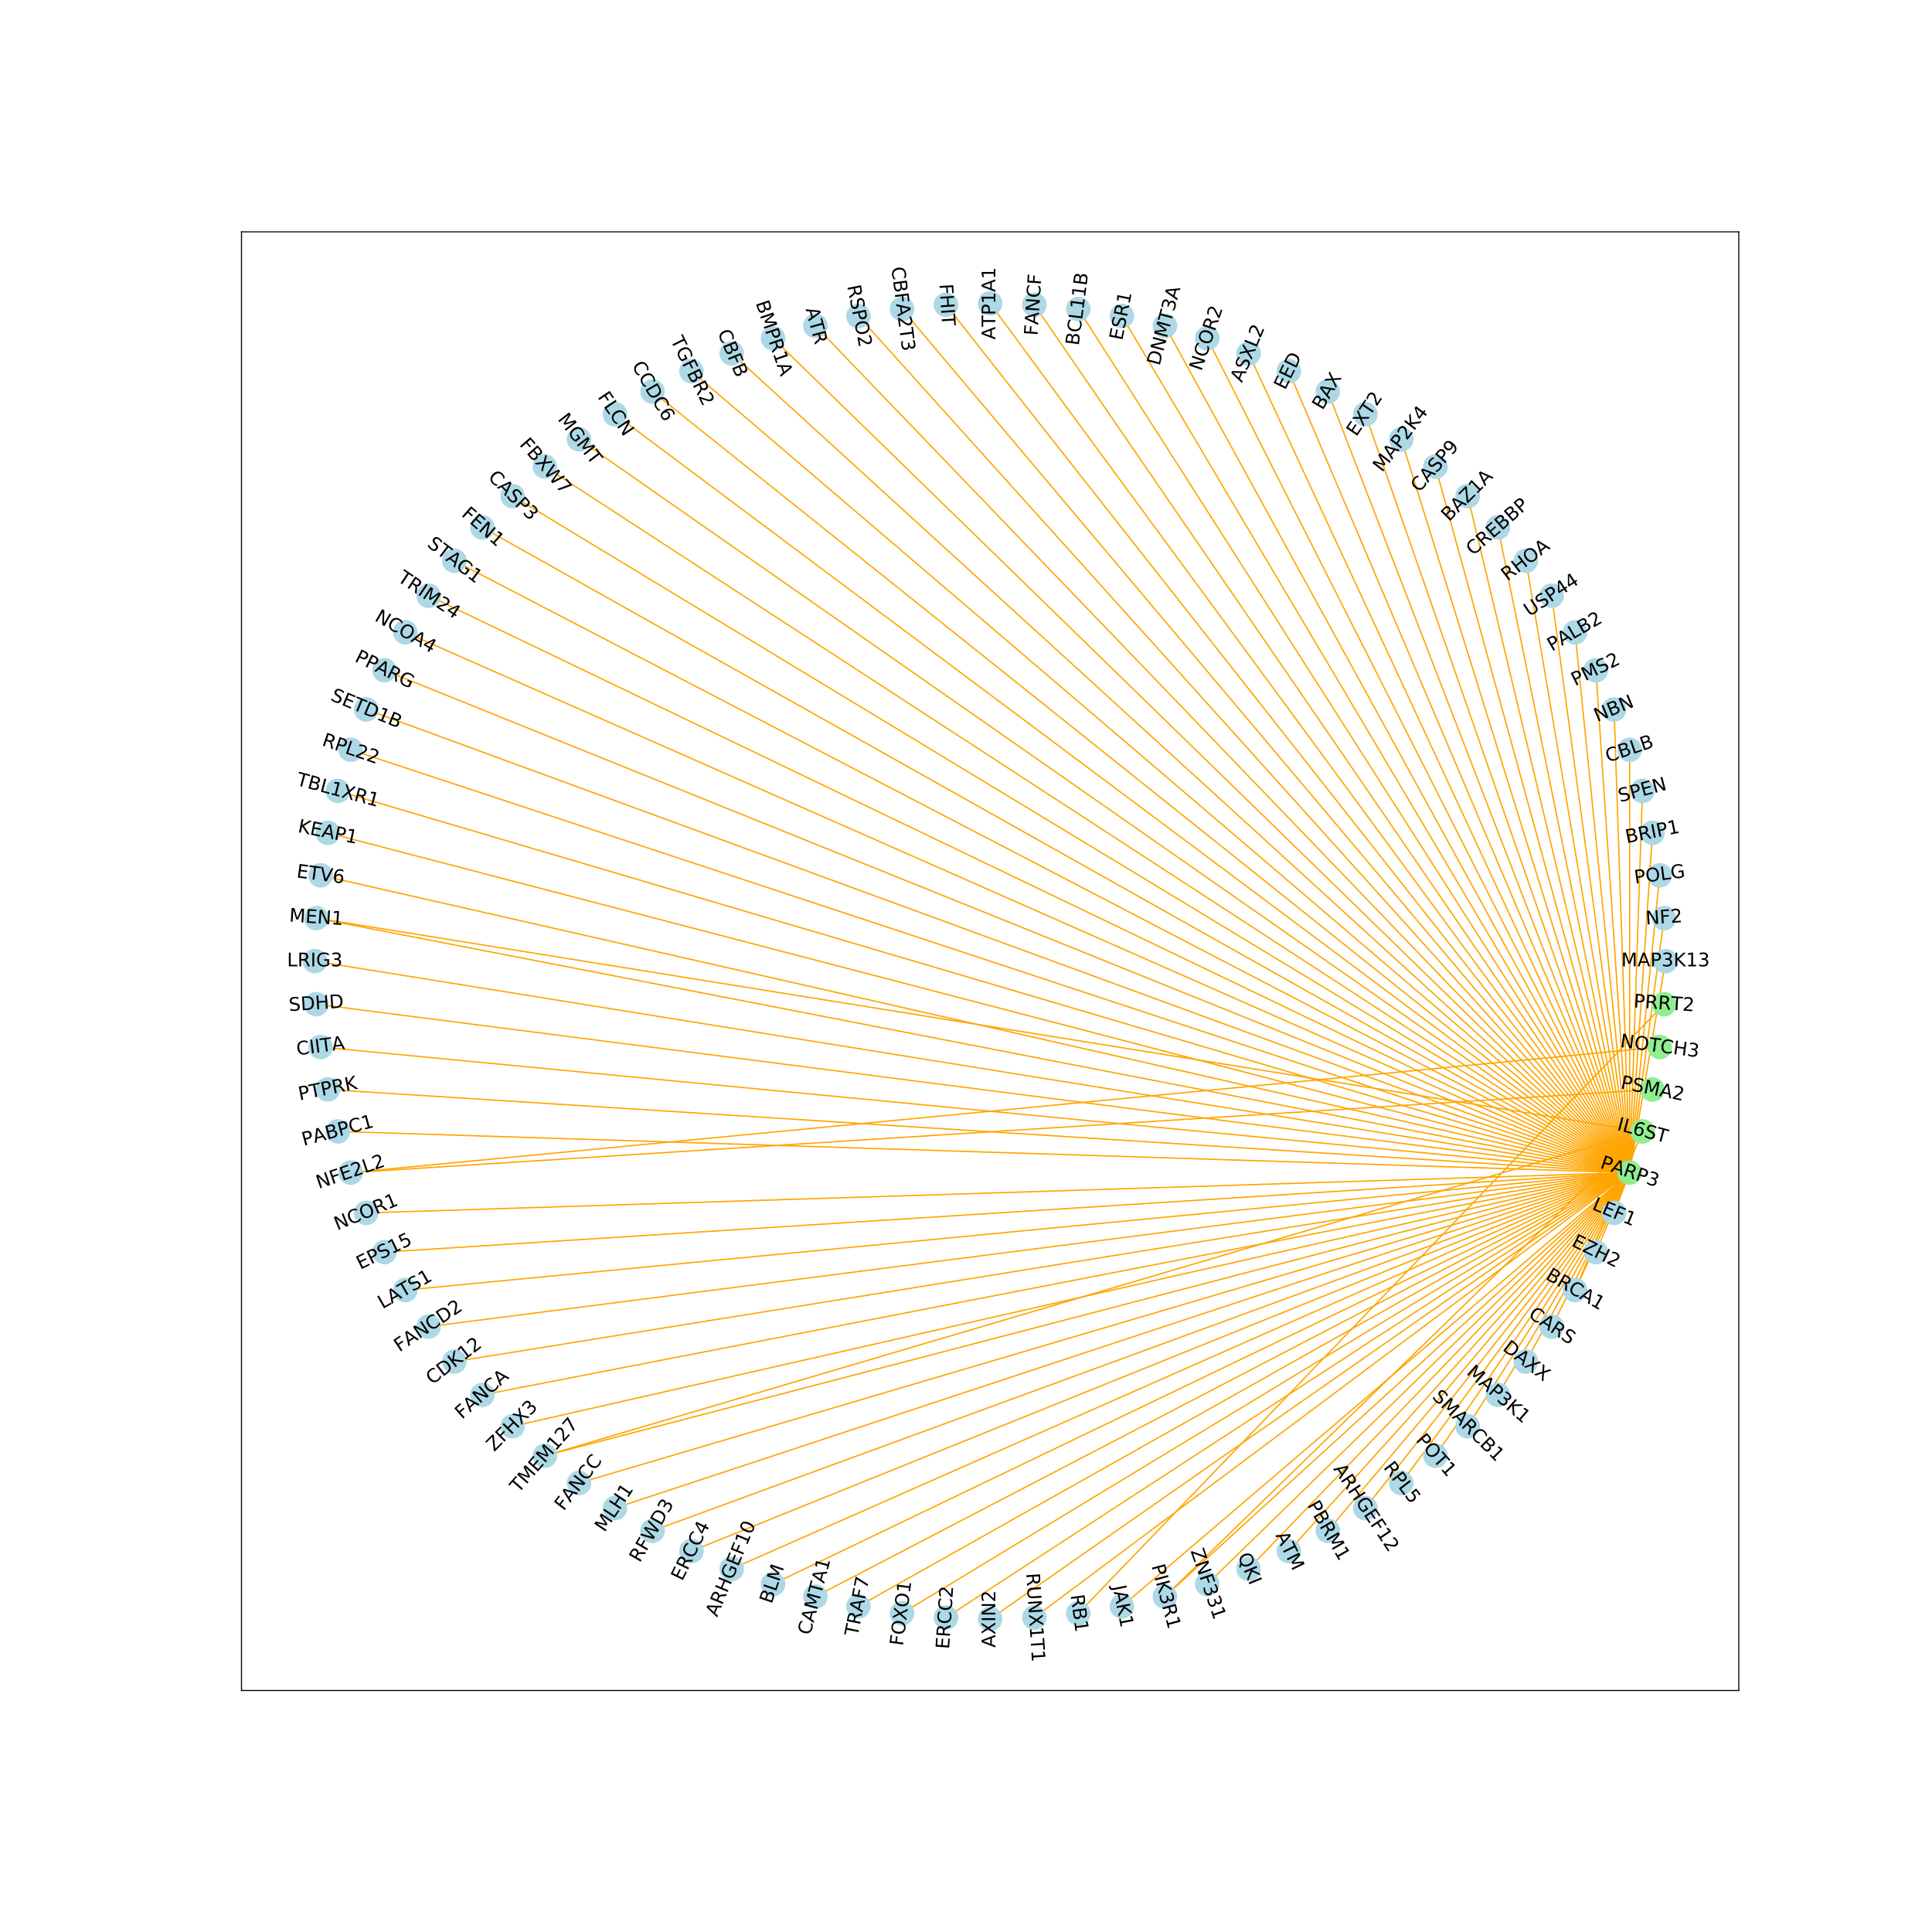 <?xml version="1.0" encoding="utf-8" standalone="no"?>
<!DOCTYPE svg PUBLIC "-//W3C//DTD SVG 1.1//EN"
  "http://www.w3.org/Graphics/SVG/1.1/DTD/svg11.dtd">
<!-- Created with matplotlib (https://matplotlib.org/) -->
<svg height="1440pt" version="1.1" viewBox="0 0 1440 1440" width="1440pt" xmlns="http://www.w3.org/2000/svg" xmlns:xlink="http://www.w3.org/1999/xlink">
 <defs>
  <style type="text/css">
*{stroke-linecap:butt;stroke-linejoin:round;}
  </style>
 </defs>
 <g id="figure_1">
  <g id="patch_1">
   <path d="M 0 1440 
L 1440 1440 
L 1440 0 
L 0 0 
z
" style="fill:#ffffff;"/>
  </g>
  <g id="axes_1">
   <g id="patch_2">
    <path d="M 180 1260 
L 1296 1260 
L 1296 172.8 
L 180 172.8 
z
" style="fill:#ffffff;"/>
   </g>
   <g id="LineCollection_1">
    <path clip-path="url(#p63b46b12e4)" d="M 1241.367 716.4 
L 1214.653 873.994 
" style="fill:none;stroke:#ffa500;"/>
    <path clip-path="url(#p63b46b12e4)" d="M 1240.289 684.334 
L 1214.653 873.994 
" style="fill:none;stroke:#ffa500;"/>
    <path clip-path="url(#p63b46b12e4)" d="M 1237.06 652.406 
L 1214.653 873.994 
" style="fill:none;stroke:#ffa500;"/>
    <path clip-path="url(#p63b46b12e4)" d="M 1231.694 620.752 
L 1214.653 873.994 
" style="fill:none;stroke:#ffa500;"/>
    <path clip-path="url(#p63b46b12e4)" d="M 1224.215 589.507 
L 1214.653 873.994 
" style="fill:none;stroke:#ffa500;"/>
    <path clip-path="url(#p63b46b12e4)" d="M 1214.653 558.806 
L 1214.653 873.994 
" style="fill:none;stroke:#ffa500;"/>
    <path clip-path="url(#p63b46b12e4)" d="M 1203.05 528.779 
L 1214.653 873.994 
" style="fill:none;stroke:#ffa500;"/>
    <path clip-path="url(#p63b46b12e4)" d="M 1189.456 499.556 
L 1214.653 873.994 
" style="fill:none;stroke:#ffa500;"/>
    <path clip-path="url(#p63b46b12e4)" d="M 1173.928 471.262 
L 1214.653 873.994 
" style="fill:none;stroke:#ffa500;"/>
    <path clip-path="url(#p63b46b12e4)" d="M 1156.534 444.017 
L 1214.653 873.994 
" style="fill:none;stroke:#ffa500;"/>
    <path clip-path="url(#p63b46b12e4)" d="M 1137.348 417.939 
L 1214.653 873.994 
" style="fill:none;stroke:#ffa500;"/>
    <path clip-path="url(#p63b46b12e4)" d="M 1116.451 393.138 
L 1214.653 873.994 
" style="fill:none;stroke:#ffa500;"/>
    <path clip-path="url(#p63b46b12e4)" d="M 1093.934 369.722 
L 1214.653 873.994 
" style="fill:none;stroke:#ffa500;"/>
    <path clip-path="url(#p63b46b12e4)" d="M 1069.893 347.791 
L 1214.653 873.994 
" style="fill:none;stroke:#ffa500;"/>
    <path clip-path="url(#p63b46b12e4)" d="M 1044.43 327.438 
L 1214.653 873.994 
" style="fill:none;stroke:#ffa500;"/>
    <path clip-path="url(#p63b46b12e4)" d="M 1017.655 308.75 
L 1214.653 873.994 
" style="fill:none;stroke:#ffa500;"/>
    <path clip-path="url(#p63b46b12e4)" d="M 989.683 291.808 
L 1214.653 873.994 
" style="fill:none;stroke:#ffa500;"/>
    <path clip-path="url(#p63b46b12e4)" d="M 960.633 276.684 
L 1214.653 873.994 
" style="fill:none;stroke:#ffa500;"/>
    <path clip-path="url(#p63b46b12e4)" d="M 930.63 263.444 
L 1214.653 873.994 
" style="fill:none;stroke:#ffa500;"/>
    <path clip-path="url(#p63b46b12e4)" d="M 899.802 252.142 
L 1214.653 873.994 
" style="fill:none;stroke:#ffa500;"/>
    <path clip-path="url(#p63b46b12e4)" d="M 868.281 242.829 
L 1214.653 873.994 
" style="fill:none;stroke:#ffa500;"/>
    <path clip-path="url(#p63b46b12e4)" d="M 836.202 235.544 
L 1214.653 873.994 
" style="fill:none;stroke:#ffa500;"/>
    <path clip-path="url(#p63b46b12e4)" d="M 803.703 230.318 
L 1214.653 873.994 
" style="fill:none;stroke:#ffa500;"/>
    <path clip-path="url(#p63b46b12e4)" d="M 770.922 227.173 
L 1214.653 873.994 
" style="fill:none;stroke:#ffa500;"/>
    <path clip-path="url(#p63b46b12e4)" d="M 738 226.124 
L 1214.653 873.994 
" style="fill:none;stroke:#ffa500;"/>
    <path clip-path="url(#p63b46b12e4)" d="M 705.078 227.173 
L 1214.653 873.994 
" style="fill:none;stroke:#ffa500;"/>
    <path clip-path="url(#p63b46b12e4)" d="M 672.297 230.318 
L 1214.653 873.994 
" style="fill:none;stroke:#ffa500;"/>
    <path clip-path="url(#p63b46b12e4)" d="M 639.798 235.544 
L 1214.653 873.994 
" style="fill:none;stroke:#ffa500;"/>
    <path clip-path="url(#p63b46b12e4)" d="M 607.719 242.829 
L 1214.653 873.994 
" style="fill:none;stroke:#ffa500;"/>
    <path clip-path="url(#p63b46b12e4)" d="M 576.198 252.142 
L 1214.653 873.994 
" style="fill:none;stroke:#ffa500;"/>
    <path clip-path="url(#p63b46b12e4)" d="M 545.37 263.444 
L 1214.653 873.994 
" style="fill:none;stroke:#ffa500;"/>
    <path clip-path="url(#p63b46b12e4)" d="M 515.367 276.684 
L 1214.653 873.994 
" style="fill:none;stroke:#ffa500;"/>
    <path clip-path="url(#p63b46b12e4)" d="M 486.317 291.808 
L 1214.653 873.994 
" style="fill:none;stroke:#ffa500;"/>
    <path clip-path="url(#p63b46b12e4)" d="M 458.345 308.75 
L 1214.653 873.994 
" style="fill:none;stroke:#ffa500;"/>
    <path clip-path="url(#p63b46b12e4)" d="M 431.57 327.438 
L 1214.653 873.994 
" style="fill:none;stroke:#ffa500;"/>
    <path clip-path="url(#p63b46b12e4)" d="M 406.107 347.791 
L 1214.653 873.994 
" style="fill:none;stroke:#ffa500;"/>
    <path clip-path="url(#p63b46b12e4)" d="M 382.066 369.722 
L 1214.653 873.994 
" style="fill:none;stroke:#ffa500;"/>
    <path clip-path="url(#p63b46b12e4)" d="M 359.549 393.138 
L 1214.653 873.994 
" style="fill:none;stroke:#ffa500;"/>
    <path clip-path="url(#p63b46b12e4)" d="M 338.652 417.939 
L 1214.653 873.994 
" style="fill:none;stroke:#ffa500;"/>
    <path clip-path="url(#p63b46b12e4)" d="M 319.466 444.017 
L 1214.653 873.994 
" style="fill:none;stroke:#ffa500;"/>
    <path clip-path="url(#p63b46b12e4)" d="M 302.072 471.262 
L 1214.653 873.994 
" style="fill:none;stroke:#ffa500;"/>
    <path clip-path="url(#p63b46b12e4)" d="M 286.544 499.556 
L 1214.653 873.994 
" style="fill:none;stroke:#ffa500;"/>
    <path clip-path="url(#p63b46b12e4)" d="M 272.95 528.779 
L 1214.653 873.994 
" style="fill:none;stroke:#ffa500;"/>
    <path clip-path="url(#p63b46b12e4)" d="M 261.347 558.806 
L 1214.653 873.994 
" style="fill:none;stroke:#ffa500;"/>
    <path clip-path="url(#p63b46b12e4)" d="M 251.785 589.507 
L 1214.653 873.994 
" style="fill:none;stroke:#ffa500;"/>
    <path clip-path="url(#p63b46b12e4)" d="M 244.305 620.752 
L 1214.653 873.994 
" style="fill:none;stroke:#ffa500;"/>
    <path clip-path="url(#p63b46b12e4)" d="M 238.94 652.406 
L 1214.653 873.994 
" style="fill:none;stroke:#ffa500;"/>
    <path clip-path="url(#p63b46b12e4)" d="M 235.711 684.334 
L 1224.215 843.293 
" style="fill:none;stroke:#ffa500;"/>
    <path clip-path="url(#p63b46b12e4)" d="M 235.711 684.334 
L 1214.653 873.994 
" style="fill:none;stroke:#ffa500;"/>
    <path clip-path="url(#p63b46b12e4)" d="M 234.633 716.4 
L 1214.653 873.994 
" style="fill:none;stroke:#ffa500;"/>
    <path clip-path="url(#p63b46b12e4)" d="M 235.711 748.466 
L 1214.653 873.994 
" style="fill:none;stroke:#ffa500;"/>
    <path clip-path="url(#p63b46b12e4)" d="M 238.94 780.394 
L 1214.653 873.994 
" style="fill:none;stroke:#ffa500;"/>
    <path clip-path="url(#p63b46b12e4)" d="M 244.305 812.048 
L 1214.653 873.994 
" style="fill:none;stroke:#ffa500;"/>
    <path clip-path="url(#p63b46b12e4)" d="M 251.785 843.293 
L 1214.653 873.994 
" style="fill:none;stroke:#ffa500;"/>
    <path clip-path="url(#p63b46b12e4)" d="M 261.347 873.994 
L 1231.695 812.048 
" style="fill:none;stroke:#ffa500;"/>
    <path clip-path="url(#p63b46b12e4)" d="M 261.347 873.994 
L 1237.06 780.394 
" style="fill:none;stroke:#ffa500;"/>
    <path clip-path="url(#p63b46b12e4)" d="M 272.95 904.021 
L 1214.653 873.994 
" style="fill:none;stroke:#ffa500;"/>
    <path clip-path="url(#p63b46b12e4)" d="M 286.544 933.244 
L 1214.653 873.994 
" style="fill:none;stroke:#ffa500;"/>
    <path clip-path="url(#p63b46b12e4)" d="M 302.072 961.538 
L 1214.653 873.994 
" style="fill:none;stroke:#ffa500;"/>
    <path clip-path="url(#p63b46b12e4)" d="M 319.466 988.783 
L 1214.653 873.994 
" style="fill:none;stroke:#ffa500;"/>
    <path clip-path="url(#p63b46b12e4)" d="M 338.652 1014.861 
L 1214.653 873.994 
" style="fill:none;stroke:#ffa500;"/>
    <path clip-path="url(#p63b46b12e4)" d="M 359.549 1039.662 
L 1214.653 873.994 
" style="fill:none;stroke:#ffa500;"/>
    <path clip-path="url(#p63b46b12e4)" d="M 382.066 1063.078 
L 1214.653 873.994 
" style="fill:none;stroke:#ffa500;"/>
    <path clip-path="url(#p63b46b12e4)" d="M 406.107 1085.009 
L 1214.653 873.994 
" style="fill:none;stroke:#ffa500;"/>
    <path clip-path="url(#p63b46b12e4)" d="M 406.107 1085.009 
L 1224.215 843.293 
" style="fill:none;stroke:#ffa500;"/>
    <path clip-path="url(#p63b46b12e4)" d="M 431.57 1105.362 
L 1214.653 873.994 
" style="fill:none;stroke:#ffa500;"/>
    <path clip-path="url(#p63b46b12e4)" d="M 458.344 1124.05 
L 1214.653 873.994 
" style="fill:none;stroke:#ffa500;"/>
    <path clip-path="url(#p63b46b12e4)" d="M 486.317 1140.992 
L 1214.653 873.994 
" style="fill:none;stroke:#ffa500;"/>
    <path clip-path="url(#p63b46b12e4)" d="M 515.367 1156.116 
L 1214.653 873.994 
" style="fill:none;stroke:#ffa500;"/>
    <path clip-path="url(#p63b46b12e4)" d="M 545.37 1169.356 
L 1214.653 873.994 
" style="fill:none;stroke:#ffa500;"/>
    <path clip-path="url(#p63b46b12e4)" d="M 576.198 1180.658 
L 1214.653 873.994 
" style="fill:none;stroke:#ffa500;"/>
    <path clip-path="url(#p63b46b12e4)" d="M 607.719 1189.971 
L 1214.653 873.994 
" style="fill:none;stroke:#ffa500;"/>
    <path clip-path="url(#p63b46b12e4)" d="M 639.798 1197.256 
L 1214.653 873.994 
" style="fill:none;stroke:#ffa500;"/>
    <path clip-path="url(#p63b46b12e4)" d="M 672.297 1202.482 
L 1214.653 873.994 
" style="fill:none;stroke:#ffa500;"/>
    <path clip-path="url(#p63b46b12e4)" d="M 705.078 1205.627 
L 1214.653 873.994 
" style="fill:none;stroke:#ffa500;"/>
    <path clip-path="url(#p63b46b12e4)" d="M 738 1206.676 
L 1214.653 873.994 
" style="fill:none;stroke:#ffa500;"/>
    <path clip-path="url(#p63b46b12e4)" d="M 770.922 1205.627 
L 1214.653 873.994 
" style="fill:none;stroke:#ffa500;"/>
    <path clip-path="url(#p63b46b12e4)" d="M 803.703 1202.482 
L 1240.289 748.466 
" style="fill:none;stroke:#ffa500;"/>
    <path clip-path="url(#p63b46b12e4)" d="M 836.202 1197.256 
L 1214.653 873.994 
" style="fill:none;stroke:#ffa500;"/>
    <path clip-path="url(#p63b46b12e4)" d="M 868.281 1189.971 
L 1224.215 843.293 
" style="fill:none;stroke:#ffa500;"/>
    <path clip-path="url(#p63b46b12e4)" d="M 868.281 1189.971 
L 1214.653 873.994 
" style="fill:none;stroke:#ffa500;"/>
    <path clip-path="url(#p63b46b12e4)" d="M 899.802 1180.658 
L 1214.653 873.994 
" style="fill:none;stroke:#ffa500;"/>
    <path clip-path="url(#p63b46b12e4)" d="M 930.63 1169.356 
L 1214.653 873.994 
" style="fill:none;stroke:#ffa500;"/>
    <path clip-path="url(#p63b46b12e4)" d="M 960.633 1156.116 
L 1214.653 873.994 
" style="fill:none;stroke:#ffa500;"/>
    <path clip-path="url(#p63b46b12e4)" d="M 989.683 1140.992 
L 1214.653 873.994 
" style="fill:none;stroke:#ffa500;"/>
    <path clip-path="url(#p63b46b12e4)" d="M 1017.655 1124.05 
L 1214.653 873.994 
" style="fill:none;stroke:#ffa500;"/>
    <path clip-path="url(#p63b46b12e4)" d="M 1044.43 1105.362 
L 1214.653 873.994 
" style="fill:none;stroke:#ffa500;"/>
    <path clip-path="url(#p63b46b12e4)" d="M 1069.893 1085.009 
L 1214.653 873.994 
" style="fill:none;stroke:#ffa500;"/>
    <path clip-path="url(#p63b46b12e4)" d="M 1093.934 1063.078 
L 1214.653 873.994 
" style="fill:none;stroke:#ffa500;"/>
    <path clip-path="url(#p63b46b12e4)" d="M 1116.451 1039.662 
L 1214.653 873.994 
" style="fill:none;stroke:#ffa500;"/>
    <path clip-path="url(#p63b46b12e4)" d="M 1137.348 1014.861 
L 1214.653 873.994 
" style="fill:none;stroke:#ffa500;"/>
    <path clip-path="url(#p63b46b12e4)" d="M 1156.534 988.783 
L 1214.653 873.994 
" style="fill:none;stroke:#ffa500;"/>
    <path clip-path="url(#p63b46b12e4)" d="M 1173.928 961.538 
L 1214.653 873.994 
" style="fill:none;stroke:#ffa500;"/>
    <path clip-path="url(#p63b46b12e4)" d="M 1173.928 961.538 
L 1224.215 843.293 
" style="fill:none;stroke:#ffa500;"/>
    <path clip-path="url(#p63b46b12e4)" d="M 1189.456 933.244 
L 1214.653 873.994 
" style="fill:none;stroke:#ffa500;"/>
    <path clip-path="url(#p63b46b12e4)" d="M 1203.05 904.021 
L 1214.653 873.994 
" style="fill:none;stroke:#ffa500;"/>
   </g>
   <g id="matplotlib.axis_1">
    <g id="xtick_1"/>
    <g id="xtick_2"/>
    <g id="xtick_3"/>
    <g id="xtick_4"/>
    <g id="xtick_5"/>
    <g id="xtick_6"/>
    <g id="xtick_7"/>
    <g id="xtick_8"/>
    <g id="xtick_9"/>
   </g>
   <g id="matplotlib.axis_2">
    <g id="ytick_1"/>
    <g id="ytick_2"/>
    <g id="ytick_3"/>
    <g id="ytick_4"/>
    <g id="ytick_5"/>
    <g id="ytick_6"/>
    <g id="ytick_7"/>
    <g id="ytick_8"/>
    <g id="ytick_9"/>
   </g>
   <g id="PathCollection_1">
    <defs>
     <path d="M 0 8.66 
C 2.297 8.66 4.5 7.748 6.124 6.124 
C 7.748 4.5 8.66 2.297 8.66 0 
C 8.66 -2.297 7.748 -4.5 6.124 -6.124 
C 4.5 -7.748 2.297 -8.66 0 -8.66 
C -2.297 -8.66 -4.5 -7.748 -6.124 -6.124 
C -7.748 -4.5 -8.66 -2.297 -8.66 0 
C -8.66 2.297 -7.748 4.5 -6.124 6.124 
C -4.5 7.748 -2.297 8.66 0 8.66 
z
" id="C0_0_14bc236926"/>
    </defs>
    <g clip-path="url(#p63b46b12e4)">
     <use style="fill:#add8e6;stroke:#add8e6;" x="1241.367" xlink:href="#C0_0_14bc236926" y="716.4"/>
    </g>
    <g clip-path="url(#p63b46b12e4)">
     <use style="fill:#add8e6;stroke:#add8e6;" x="1240.289" xlink:href="#C0_0_14bc236926" y="684.334"/>
    </g>
    <g clip-path="url(#p63b46b12e4)">
     <use style="fill:#add8e6;stroke:#add8e6;" x="1237.06" xlink:href="#C0_0_14bc236926" y="652.406"/>
    </g>
    <g clip-path="url(#p63b46b12e4)">
     <use style="fill:#add8e6;stroke:#add8e6;" x="1231.694" xlink:href="#C0_0_14bc236926" y="620.752"/>
    </g>
    <g clip-path="url(#p63b46b12e4)">
     <use style="fill:#add8e6;stroke:#add8e6;" x="1224.215" xlink:href="#C0_0_14bc236926" y="589.507"/>
    </g>
    <g clip-path="url(#p63b46b12e4)">
     <use style="fill:#add8e6;stroke:#add8e6;" x="1214.653" xlink:href="#C0_0_14bc236926" y="558.806"/>
    </g>
    <g clip-path="url(#p63b46b12e4)">
     <use style="fill:#add8e6;stroke:#add8e6;" x="1203.05" xlink:href="#C0_0_14bc236926" y="528.779"/>
    </g>
    <g clip-path="url(#p63b46b12e4)">
     <use style="fill:#add8e6;stroke:#add8e6;" x="1189.456" xlink:href="#C0_0_14bc236926" y="499.556"/>
    </g>
    <g clip-path="url(#p63b46b12e4)">
     <use style="fill:#add8e6;stroke:#add8e6;" x="1173.928" xlink:href="#C0_0_14bc236926" y="471.262"/>
    </g>
    <g clip-path="url(#p63b46b12e4)">
     <use style="fill:#add8e6;stroke:#add8e6;" x="1156.534" xlink:href="#C0_0_14bc236926" y="444.017"/>
    </g>
    <g clip-path="url(#p63b46b12e4)">
     <use style="fill:#add8e6;stroke:#add8e6;" x="1137.348" xlink:href="#C0_0_14bc236926" y="417.939"/>
    </g>
    <g clip-path="url(#p63b46b12e4)">
     <use style="fill:#add8e6;stroke:#add8e6;" x="1116.451" xlink:href="#C0_0_14bc236926" y="393.138"/>
    </g>
    <g clip-path="url(#p63b46b12e4)">
     <use style="fill:#add8e6;stroke:#add8e6;" x="1093.934" xlink:href="#C0_0_14bc236926" y="369.722"/>
    </g>
    <g clip-path="url(#p63b46b12e4)">
     <use style="fill:#add8e6;stroke:#add8e6;" x="1069.893" xlink:href="#C0_0_14bc236926" y="347.791"/>
    </g>
    <g clip-path="url(#p63b46b12e4)">
     <use style="fill:#add8e6;stroke:#add8e6;" x="1044.43" xlink:href="#C0_0_14bc236926" y="327.438"/>
    </g>
    <g clip-path="url(#p63b46b12e4)">
     <use style="fill:#add8e6;stroke:#add8e6;" x="1017.655" xlink:href="#C0_0_14bc236926" y="308.75"/>
    </g>
    <g clip-path="url(#p63b46b12e4)">
     <use style="fill:#add8e6;stroke:#add8e6;" x="989.683" xlink:href="#C0_0_14bc236926" y="291.808"/>
    </g>
    <g clip-path="url(#p63b46b12e4)">
     <use style="fill:#add8e6;stroke:#add8e6;" x="960.633" xlink:href="#C0_0_14bc236926" y="276.684"/>
    </g>
    <g clip-path="url(#p63b46b12e4)">
     <use style="fill:#add8e6;stroke:#add8e6;" x="930.63" xlink:href="#C0_0_14bc236926" y="263.444"/>
    </g>
    <g clip-path="url(#p63b46b12e4)">
     <use style="fill:#add8e6;stroke:#add8e6;" x="899.802" xlink:href="#C0_0_14bc236926" y="252.142"/>
    </g>
    <g clip-path="url(#p63b46b12e4)">
     <use style="fill:#add8e6;stroke:#add8e6;" x="868.281" xlink:href="#C0_0_14bc236926" y="242.829"/>
    </g>
    <g clip-path="url(#p63b46b12e4)">
     <use style="fill:#add8e6;stroke:#add8e6;" x="836.202" xlink:href="#C0_0_14bc236926" y="235.544"/>
    </g>
    <g clip-path="url(#p63b46b12e4)">
     <use style="fill:#add8e6;stroke:#add8e6;" x="803.703" xlink:href="#C0_0_14bc236926" y="230.318"/>
    </g>
    <g clip-path="url(#p63b46b12e4)">
     <use style="fill:#add8e6;stroke:#add8e6;" x="770.922" xlink:href="#C0_0_14bc236926" y="227.173"/>
    </g>
    <g clip-path="url(#p63b46b12e4)">
     <use style="fill:#add8e6;stroke:#add8e6;" x="738" xlink:href="#C0_0_14bc236926" y="226.124"/>
    </g>
    <g clip-path="url(#p63b46b12e4)">
     <use style="fill:#add8e6;stroke:#add8e6;" x="705.078" xlink:href="#C0_0_14bc236926" y="227.173"/>
    </g>
    <g clip-path="url(#p63b46b12e4)">
     <use style="fill:#add8e6;stroke:#add8e6;" x="672.297" xlink:href="#C0_0_14bc236926" y="230.318"/>
    </g>
    <g clip-path="url(#p63b46b12e4)">
     <use style="fill:#add8e6;stroke:#add8e6;" x="639.798" xlink:href="#C0_0_14bc236926" y="235.544"/>
    </g>
    <g clip-path="url(#p63b46b12e4)">
     <use style="fill:#add8e6;stroke:#add8e6;" x="607.719" xlink:href="#C0_0_14bc236926" y="242.829"/>
    </g>
    <g clip-path="url(#p63b46b12e4)">
     <use style="fill:#add8e6;stroke:#add8e6;" x="576.198" xlink:href="#C0_0_14bc236926" y="252.142"/>
    </g>
    <g clip-path="url(#p63b46b12e4)">
     <use style="fill:#add8e6;stroke:#add8e6;" x="545.37" xlink:href="#C0_0_14bc236926" y="263.444"/>
    </g>
    <g clip-path="url(#p63b46b12e4)">
     <use style="fill:#add8e6;stroke:#add8e6;" x="515.367" xlink:href="#C0_0_14bc236926" y="276.684"/>
    </g>
    <g clip-path="url(#p63b46b12e4)">
     <use style="fill:#add8e6;stroke:#add8e6;" x="486.317" xlink:href="#C0_0_14bc236926" y="291.808"/>
    </g>
    <g clip-path="url(#p63b46b12e4)">
     <use style="fill:#add8e6;stroke:#add8e6;" x="458.345" xlink:href="#C0_0_14bc236926" y="308.75"/>
    </g>
    <g clip-path="url(#p63b46b12e4)">
     <use style="fill:#add8e6;stroke:#add8e6;" x="431.57" xlink:href="#C0_0_14bc236926" y="327.438"/>
    </g>
    <g clip-path="url(#p63b46b12e4)">
     <use style="fill:#add8e6;stroke:#add8e6;" x="406.107" xlink:href="#C0_0_14bc236926" y="347.791"/>
    </g>
    <g clip-path="url(#p63b46b12e4)">
     <use style="fill:#add8e6;stroke:#add8e6;" x="382.066" xlink:href="#C0_0_14bc236926" y="369.722"/>
    </g>
    <g clip-path="url(#p63b46b12e4)">
     <use style="fill:#add8e6;stroke:#add8e6;" x="359.549" xlink:href="#C0_0_14bc236926" y="393.138"/>
    </g>
    <g clip-path="url(#p63b46b12e4)">
     <use style="fill:#add8e6;stroke:#add8e6;" x="338.652" xlink:href="#C0_0_14bc236926" y="417.939"/>
    </g>
    <g clip-path="url(#p63b46b12e4)">
     <use style="fill:#add8e6;stroke:#add8e6;" x="319.466" xlink:href="#C0_0_14bc236926" y="444.017"/>
    </g>
    <g clip-path="url(#p63b46b12e4)">
     <use style="fill:#add8e6;stroke:#add8e6;" x="302.072" xlink:href="#C0_0_14bc236926" y="471.262"/>
    </g>
    <g clip-path="url(#p63b46b12e4)">
     <use style="fill:#add8e6;stroke:#add8e6;" x="286.544" xlink:href="#C0_0_14bc236926" y="499.556"/>
    </g>
    <g clip-path="url(#p63b46b12e4)">
     <use style="fill:#add8e6;stroke:#add8e6;" x="272.95" xlink:href="#C0_0_14bc236926" y="528.779"/>
    </g>
    <g clip-path="url(#p63b46b12e4)">
     <use style="fill:#add8e6;stroke:#add8e6;" x="261.347" xlink:href="#C0_0_14bc236926" y="558.806"/>
    </g>
    <g clip-path="url(#p63b46b12e4)">
     <use style="fill:#add8e6;stroke:#add8e6;" x="251.785" xlink:href="#C0_0_14bc236926" y="589.507"/>
    </g>
    <g clip-path="url(#p63b46b12e4)">
     <use style="fill:#add8e6;stroke:#add8e6;" x="244.305" xlink:href="#C0_0_14bc236926" y="620.752"/>
    </g>
    <g clip-path="url(#p63b46b12e4)">
     <use style="fill:#add8e6;stroke:#add8e6;" x="238.94" xlink:href="#C0_0_14bc236926" y="652.406"/>
    </g>
    <g clip-path="url(#p63b46b12e4)">
     <use style="fill:#add8e6;stroke:#add8e6;" x="235.711" xlink:href="#C0_0_14bc236926" y="684.334"/>
    </g>
    <g clip-path="url(#p63b46b12e4)">
     <use style="fill:#add8e6;stroke:#add8e6;" x="234.633" xlink:href="#C0_0_14bc236926" y="716.4"/>
    </g>
    <g clip-path="url(#p63b46b12e4)">
     <use style="fill:#add8e6;stroke:#add8e6;" x="235.711" xlink:href="#C0_0_14bc236926" y="748.466"/>
    </g>
    <g clip-path="url(#p63b46b12e4)">
     <use style="fill:#add8e6;stroke:#add8e6;" x="238.94" xlink:href="#C0_0_14bc236926" y="780.394"/>
    </g>
    <g clip-path="url(#p63b46b12e4)">
     <use style="fill:#add8e6;stroke:#add8e6;" x="244.305" xlink:href="#C0_0_14bc236926" y="812.048"/>
    </g>
    <g clip-path="url(#p63b46b12e4)">
     <use style="fill:#add8e6;stroke:#add8e6;" x="251.785" xlink:href="#C0_0_14bc236926" y="843.293"/>
    </g>
    <g clip-path="url(#p63b46b12e4)">
     <use style="fill:#add8e6;stroke:#add8e6;" x="261.347" xlink:href="#C0_0_14bc236926" y="873.994"/>
    </g>
    <g clip-path="url(#p63b46b12e4)">
     <use style="fill:#add8e6;stroke:#add8e6;" x="272.95" xlink:href="#C0_0_14bc236926" y="904.021"/>
    </g>
    <g clip-path="url(#p63b46b12e4)">
     <use style="fill:#add8e6;stroke:#add8e6;" x="286.544" xlink:href="#C0_0_14bc236926" y="933.244"/>
    </g>
    <g clip-path="url(#p63b46b12e4)">
     <use style="fill:#add8e6;stroke:#add8e6;" x="302.072" xlink:href="#C0_0_14bc236926" y="961.538"/>
    </g>
    <g clip-path="url(#p63b46b12e4)">
     <use style="fill:#add8e6;stroke:#add8e6;" x="319.466" xlink:href="#C0_0_14bc236926" y="988.783"/>
    </g>
    <g clip-path="url(#p63b46b12e4)">
     <use style="fill:#add8e6;stroke:#add8e6;" x="338.652" xlink:href="#C0_0_14bc236926" y="1014.861"/>
    </g>
    <g clip-path="url(#p63b46b12e4)">
     <use style="fill:#add8e6;stroke:#add8e6;" x="359.549" xlink:href="#C0_0_14bc236926" y="1039.662"/>
    </g>
    <g clip-path="url(#p63b46b12e4)">
     <use style="fill:#add8e6;stroke:#add8e6;" x="382.066" xlink:href="#C0_0_14bc236926" y="1063.078"/>
    </g>
    <g clip-path="url(#p63b46b12e4)">
     <use style="fill:#add8e6;stroke:#add8e6;" x="406.107" xlink:href="#C0_0_14bc236926" y="1085.009"/>
    </g>
    <g clip-path="url(#p63b46b12e4)">
     <use style="fill:#add8e6;stroke:#add8e6;" x="431.57" xlink:href="#C0_0_14bc236926" y="1105.362"/>
    </g>
    <g clip-path="url(#p63b46b12e4)">
     <use style="fill:#add8e6;stroke:#add8e6;" x="458.344" xlink:href="#C0_0_14bc236926" y="1124.05"/>
    </g>
    <g clip-path="url(#p63b46b12e4)">
     <use style="fill:#add8e6;stroke:#add8e6;" x="486.317" xlink:href="#C0_0_14bc236926" y="1140.992"/>
    </g>
    <g clip-path="url(#p63b46b12e4)">
     <use style="fill:#add8e6;stroke:#add8e6;" x="515.367" xlink:href="#C0_0_14bc236926" y="1156.116"/>
    </g>
    <g clip-path="url(#p63b46b12e4)">
     <use style="fill:#add8e6;stroke:#add8e6;" x="545.37" xlink:href="#C0_0_14bc236926" y="1169.356"/>
    </g>
    <g clip-path="url(#p63b46b12e4)">
     <use style="fill:#add8e6;stroke:#add8e6;" x="576.198" xlink:href="#C0_0_14bc236926" y="1180.658"/>
    </g>
    <g clip-path="url(#p63b46b12e4)">
     <use style="fill:#add8e6;stroke:#add8e6;" x="607.719" xlink:href="#C0_0_14bc236926" y="1189.971"/>
    </g>
    <g clip-path="url(#p63b46b12e4)">
     <use style="fill:#add8e6;stroke:#add8e6;" x="639.798" xlink:href="#C0_0_14bc236926" y="1197.256"/>
    </g>
    <g clip-path="url(#p63b46b12e4)">
     <use style="fill:#add8e6;stroke:#add8e6;" x="672.297" xlink:href="#C0_0_14bc236926" y="1202.482"/>
    </g>
    <g clip-path="url(#p63b46b12e4)">
     <use style="fill:#add8e6;stroke:#add8e6;" x="705.078" xlink:href="#C0_0_14bc236926" y="1205.627"/>
    </g>
    <g clip-path="url(#p63b46b12e4)">
     <use style="fill:#add8e6;stroke:#add8e6;" x="738" xlink:href="#C0_0_14bc236926" y="1206.676"/>
    </g>
    <g clip-path="url(#p63b46b12e4)">
     <use style="fill:#add8e6;stroke:#add8e6;" x="770.922" xlink:href="#C0_0_14bc236926" y="1205.627"/>
    </g>
    <g clip-path="url(#p63b46b12e4)">
     <use style="fill:#add8e6;stroke:#add8e6;" x="803.703" xlink:href="#C0_0_14bc236926" y="1202.482"/>
    </g>
    <g clip-path="url(#p63b46b12e4)">
     <use style="fill:#add8e6;stroke:#add8e6;" x="836.202" xlink:href="#C0_0_14bc236926" y="1197.256"/>
    </g>
    <g clip-path="url(#p63b46b12e4)">
     <use style="fill:#add8e6;stroke:#add8e6;" x="868.281" xlink:href="#C0_0_14bc236926" y="1189.971"/>
    </g>
    <g clip-path="url(#p63b46b12e4)">
     <use style="fill:#add8e6;stroke:#add8e6;" x="899.802" xlink:href="#C0_0_14bc236926" y="1180.658"/>
    </g>
    <g clip-path="url(#p63b46b12e4)">
     <use style="fill:#add8e6;stroke:#add8e6;" x="930.63" xlink:href="#C0_0_14bc236926" y="1169.356"/>
    </g>
    <g clip-path="url(#p63b46b12e4)">
     <use style="fill:#add8e6;stroke:#add8e6;" x="960.633" xlink:href="#C0_0_14bc236926" y="1156.116"/>
    </g>
    <g clip-path="url(#p63b46b12e4)">
     <use style="fill:#add8e6;stroke:#add8e6;" x="989.683" xlink:href="#C0_0_14bc236926" y="1140.992"/>
    </g>
    <g clip-path="url(#p63b46b12e4)">
     <use style="fill:#add8e6;stroke:#add8e6;" x="1017.655" xlink:href="#C0_0_14bc236926" y="1124.05"/>
    </g>
    <g clip-path="url(#p63b46b12e4)">
     <use style="fill:#add8e6;stroke:#add8e6;" x="1044.43" xlink:href="#C0_0_14bc236926" y="1105.362"/>
    </g>
    <g clip-path="url(#p63b46b12e4)">
     <use style="fill:#add8e6;stroke:#add8e6;" x="1069.893" xlink:href="#C0_0_14bc236926" y="1085.009"/>
    </g>
    <g clip-path="url(#p63b46b12e4)">
     <use style="fill:#add8e6;stroke:#add8e6;" x="1093.934" xlink:href="#C0_0_14bc236926" y="1063.078"/>
    </g>
    <g clip-path="url(#p63b46b12e4)">
     <use style="fill:#add8e6;stroke:#add8e6;" x="1116.451" xlink:href="#C0_0_14bc236926" y="1039.662"/>
    </g>
    <g clip-path="url(#p63b46b12e4)">
     <use style="fill:#add8e6;stroke:#add8e6;" x="1137.348" xlink:href="#C0_0_14bc236926" y="1014.861"/>
    </g>
    <g clip-path="url(#p63b46b12e4)">
     <use style="fill:#add8e6;stroke:#add8e6;" x="1156.534" xlink:href="#C0_0_14bc236926" y="988.783"/>
    </g>
    <g clip-path="url(#p63b46b12e4)">
     <use style="fill:#add8e6;stroke:#add8e6;" x="1173.928" xlink:href="#C0_0_14bc236926" y="961.538"/>
    </g>
    <g clip-path="url(#p63b46b12e4)">
     <use style="fill:#add8e6;stroke:#add8e6;" x="1189.456" xlink:href="#C0_0_14bc236926" y="933.244"/>
    </g>
    <g clip-path="url(#p63b46b12e4)">
     <use style="fill:#add8e6;stroke:#add8e6;" x="1203.05" xlink:href="#C0_0_14bc236926" y="904.021"/>
    </g>
    <g clip-path="url(#p63b46b12e4)">
     <use style="fill:#90ee90;stroke:#90ee90;" x="1214.653" xlink:href="#C0_0_14bc236926" y="873.994"/>
    </g>
    <g clip-path="url(#p63b46b12e4)">
     <use style="fill:#90ee90;stroke:#90ee90;" x="1224.215" xlink:href="#C0_0_14bc236926" y="843.293"/>
    </g>
    <g clip-path="url(#p63b46b12e4)">
     <use style="fill:#90ee90;stroke:#90ee90;" x="1231.695" xlink:href="#C0_0_14bc236926" y="812.048"/>
    </g>
    <g clip-path="url(#p63b46b12e4)">
     <use style="fill:#90ee90;stroke:#90ee90;" x="1237.06" xlink:href="#C0_0_14bc236926" y="780.394"/>
    </g>
    <g clip-path="url(#p63b46b12e4)">
     <use style="fill:#90ee90;stroke:#90ee90;" x="1240.289" xlink:href="#C0_0_14bc236926" y="748.466"/>
    </g>
   </g>
   <g id="patch_3">
    <path d="M 180 1260 
L 180 172.8 
" style="fill:none;stroke:#000000;stroke-linecap:square;stroke-linejoin:miter;stroke-width:0.8;"/>
   </g>
   <g id="patch_4">
    <path d="M 1296 1260 
L 1296 172.8 
" style="fill:none;stroke:#000000;stroke-linecap:square;stroke-linejoin:miter;stroke-width:0.8;"/>
   </g>
   <g id="patch_5">
    <path d="M 180 1260 
L 1296 1260 
" style="fill:none;stroke:#000000;stroke-linecap:square;stroke-linejoin:miter;stroke-width:0.8;"/>
   </g>
   <g id="patch_6">
    <path d="M 180 172.8 
L 1296 172.8 
" style="fill:none;stroke:#000000;stroke-linecap:square;stroke-linejoin:miter;stroke-width:0.8;"/>
   </g>
   <g id="text_1">
    <g clip-path="url(#p63b46b12e4)">
     <!-- MAP3K13 -->
     <defs>
      <path d="M 9.812 72.906 
L 24.516 72.906 
L 43.109 23.297 
L 61.812 72.906 
L 76.516 72.906 
L 76.516 0 
L 66.891 0 
L 66.891 64.016 
L 48.094 14.016 
L 38.188 14.016 
L 19.391 64.016 
L 19.391 0 
L 9.812 0 
z
" id="DejaVuSans-77"/>
      <path d="M 34.188 63.188 
L 20.797 26.906 
L 47.609 26.906 
z
M 28.609 72.906 
L 39.797 72.906 
L 67.578 0 
L 57.328 0 
L 50.688 18.703 
L 17.828 18.703 
L 11.188 0 
L 0.781 0 
z
" id="DejaVuSans-65"/>
      <path d="M 19.672 64.797 
L 19.672 37.406 
L 32.078 37.406 
Q 38.969 37.406 42.719 40.969 
Q 46.484 44.531 46.484 51.125 
Q 46.484 57.672 42.719 61.234 
Q 38.969 64.797 32.078 64.797 
z
M 9.812 72.906 
L 32.078 72.906 
Q 44.344 72.906 50.609 67.359 
Q 56.891 61.812 56.891 51.125 
Q 56.891 40.328 50.609 34.812 
Q 44.344 29.297 32.078 29.297 
L 19.672 29.297 
L 19.672 0 
L 9.812 0 
z
" id="DejaVuSans-80"/>
      <path d="M 40.578 39.312 
Q 47.656 37.797 51.625 33 
Q 55.609 28.219 55.609 21.188 
Q 55.609 10.406 48.188 4.484 
Q 40.766 -1.422 27.094 -1.422 
Q 22.516 -1.422 17.656 -0.516 
Q 12.797 0.391 7.625 2.203 
L 7.625 11.719 
Q 11.719 9.328 16.594 8.109 
Q 21.484 6.891 26.812 6.891 
Q 36.078 6.891 40.938 10.547 
Q 45.797 14.203 45.797 21.188 
Q 45.797 27.641 41.281 31.266 
Q 36.766 34.906 28.719 34.906 
L 20.219 34.906 
L 20.219 43.016 
L 29.109 43.016 
Q 36.375 43.016 40.234 45.922 
Q 44.094 48.828 44.094 54.297 
Q 44.094 59.906 40.109 62.906 
Q 36.141 65.922 28.719 65.922 
Q 24.656 65.922 20.016 65.031 
Q 15.375 64.156 9.812 62.312 
L 9.812 71.094 
Q 15.438 72.656 20.344 73.438 
Q 25.25 74.219 29.594 74.219 
Q 40.828 74.219 47.359 69.109 
Q 53.906 64.016 53.906 55.328 
Q 53.906 49.266 50.438 45.094 
Q 46.969 40.922 40.578 39.312 
z
" id="DejaVuSans-51"/>
      <path d="M 9.812 72.906 
L 19.672 72.906 
L 19.672 42.094 
L 52.391 72.906 
L 65.094 72.906 
L 28.906 38.922 
L 67.672 0 
L 54.688 0 
L 19.672 35.109 
L 19.672 0 
L 9.812 0 
z
" id="DejaVuSans-75"/>
      <path d="M 12.406 8.297 
L 28.516 8.297 
L 28.516 63.922 
L 10.984 60.406 
L 10.984 69.391 
L 28.422 72.906 
L 38.281 72.906 
L 38.281 8.297 
L 54.391 8.297 
L 54.391 0 
L 12.406 0 
z
" id="DejaVuSans-49"/>
     </defs>
     <g transform="translate(1208.366 720.263)scale(0.14 -0.14)">
      <use xlink:href="#DejaVuSans-77"/>
      <use x="86.279" xlink:href="#DejaVuSans-65"/>
      <use x="154.688" xlink:href="#DejaVuSans-80"/>
      <use x="214.99" xlink:href="#DejaVuSans-51"/>
      <use x="278.613" xlink:href="#DejaVuSans-75"/>
      <use x="344.189" xlink:href="#DejaVuSans-49"/>
      <use x="407.812" xlink:href="#DejaVuSans-51"/>
     </g>
    </g>
   </g>
   <g id="text_2">
    <g clip-path="url(#p63b46b12e4)">
     <!-- NF2 -->
     <defs>
      <path d="M 9.812 72.906 
L 23.094 72.906 
L 55.422 11.922 
L 55.422 72.906 
L 64.984 72.906 
L 64.984 0 
L 51.703 0 
L 19.391 60.984 
L 19.391 0 
L 9.812 0 
z
" id="DejaVuSans-78"/>
      <path d="M 9.812 72.906 
L 51.703 72.906 
L 51.703 64.594 
L 19.672 64.594 
L 19.672 43.109 
L 48.578 43.109 
L 48.578 34.812 
L 19.672 34.812 
L 19.672 0 
L 9.812 0 
z
" id="DejaVuSans-70"/>
      <path d="M 19.188 8.297 
L 53.609 8.297 
L 53.609 0 
L 7.328 0 
L 7.328 8.297 
Q 12.938 14.109 22.625 23.891 
Q 32.328 33.688 34.812 36.531 
Q 39.547 41.844 41.422 45.531 
Q 43.312 49.219 43.312 52.781 
Q 43.312 58.594 39.234 62.25 
Q 35.156 65.922 28.609 65.922 
Q 23.969 65.922 18.812 64.312 
Q 13.672 62.703 7.812 59.422 
L 7.812 69.391 
Q 13.766 71.781 18.938 73 
Q 24.125 74.219 28.422 74.219 
Q 39.75 74.219 46.484 68.547 
Q 53.219 62.891 53.219 53.422 
Q 53.219 48.922 51.531 44.891 
Q 49.859 40.875 45.406 35.406 
Q 44.188 33.984 37.641 27.219 
Q 31.109 20.453 19.188 8.297 
z
" id="DejaVuSans-50"/>
     </defs>
     <g transform="translate(1226.854 689.086)rotate(-3.75)scale(0.14 -0.14)">
      <use xlink:href="#DejaVuSans-78"/>
      <use x="74.805" xlink:href="#DejaVuSans-70"/>
      <use x="132.324" xlink:href="#DejaVuSans-50"/>
     </g>
    </g>
   </g>
   <g id="text_3">
    <g clip-path="url(#p63b46b12e4)">
     <!-- POLG -->
     <defs>
      <path d="M 39.406 66.219 
Q 28.656 66.219 22.328 58.203 
Q 16.016 50.203 16.016 36.375 
Q 16.016 22.609 22.328 14.594 
Q 28.656 6.594 39.406 6.594 
Q 50.141 6.594 56.422 14.594 
Q 62.703 22.609 62.703 36.375 
Q 62.703 50.203 56.422 58.203 
Q 50.141 66.219 39.406 66.219 
z
M 39.406 74.219 
Q 54.734 74.219 63.906 63.938 
Q 73.094 53.656 73.094 36.375 
Q 73.094 19.141 63.906 8.859 
Q 54.734 -1.422 39.406 -1.422 
Q 24.031 -1.422 14.812 8.828 
Q 5.609 19.094 5.609 36.375 
Q 5.609 53.656 14.812 63.938 
Q 24.031 74.219 39.406 74.219 
z
" id="DejaVuSans-79"/>
      <path d="M 9.812 72.906 
L 19.672 72.906 
L 19.672 8.297 
L 55.172 8.297 
L 55.172 0 
L 9.812 0 
z
" id="DejaVuSans-76"/>
      <path d="M 59.516 10.406 
L 59.516 29.984 
L 43.406 29.984 
L 43.406 38.094 
L 69.281 38.094 
L 69.281 6.781 
Q 63.578 2.734 56.688 0.656 
Q 49.812 -1.422 42 -1.422 
Q 24.906 -1.422 15.25 8.562 
Q 5.609 18.562 5.609 36.375 
Q 5.609 54.25 15.25 64.234 
Q 24.906 74.219 42 74.219 
Q 49.125 74.219 55.547 72.453 
Q 61.969 70.703 67.391 67.281 
L 67.391 56.781 
Q 61.922 61.422 55.766 63.766 
Q 49.609 66.109 42.828 66.109 
Q 29.438 66.109 22.719 58.641 
Q 16.016 51.172 16.016 36.375 
Q 16.016 21.625 22.719 14.156 
Q 29.438 6.688 42.828 6.688 
Q 48.047 6.688 52.141 7.594 
Q 56.25 8.5 59.516 10.406 
z
" id="DejaVuSans-71"/>
     </defs>
     <g transform="translate(1218.672 658.723)rotate(-7.5)scale(0.14 -0.14)">
      <use xlink:href="#DejaVuSans-80"/>
      <use x="60.303" xlink:href="#DejaVuSans-79"/>
      <use x="139.014" xlink:href="#DejaVuSans-76"/>
      <use x="194.727" xlink:href="#DejaVuSans-71"/>
     </g>
    </g>
   </g>
   <g id="text_4">
    <g clip-path="url(#p63b46b12e4)">
     <!-- BRIP1 -->
     <defs>
      <path d="M 19.672 34.812 
L 19.672 8.109 
L 35.5 8.109 
Q 43.453 8.109 47.281 11.406 
Q 51.125 14.703 51.125 21.484 
Q 51.125 28.328 47.281 31.562 
Q 43.453 34.812 35.5 34.812 
z
M 19.672 64.797 
L 19.672 42.828 
L 34.281 42.828 
Q 41.5 42.828 45.031 45.531 
Q 48.578 48.25 48.578 53.812 
Q 48.578 59.328 45.031 62.062 
Q 41.5 64.797 34.281 64.797 
z
M 9.812 72.906 
L 35.016 72.906 
Q 46.297 72.906 52.391 68.219 
Q 58.5 63.531 58.5 54.891 
Q 58.5 48.188 55.375 44.234 
Q 52.25 40.281 46.188 39.312 
Q 53.469 37.75 57.5 32.781 
Q 61.531 27.828 61.531 20.406 
Q 61.531 10.641 54.891 5.312 
Q 48.25 0 35.984 0 
L 9.812 0 
z
" id="DejaVuSans-66"/>
      <path d="M 44.391 34.188 
Q 47.562 33.109 50.562 29.594 
Q 53.562 26.078 56.594 19.922 
L 66.609 0 
L 56 0 
L 46.688 18.703 
Q 43.062 26.031 39.672 28.422 
Q 36.281 30.812 30.422 30.812 
L 19.672 30.812 
L 19.672 0 
L 9.812 0 
L 9.812 72.906 
L 32.078 72.906 
Q 44.578 72.906 50.734 67.672 
Q 56.891 62.453 56.891 51.906 
Q 56.891 45.016 53.688 40.469 
Q 50.484 35.938 44.391 34.188 
z
M 19.672 64.797 
L 19.672 38.922 
L 32.078 38.922 
Q 39.203 38.922 42.844 42.219 
Q 46.484 45.516 46.484 51.906 
Q 46.484 58.297 42.844 61.547 
Q 39.203 64.797 32.078 64.797 
z
" id="DejaVuSans-82"/>
      <path d="M 9.812 72.906 
L 19.672 72.906 
L 19.672 0 
L 9.812 0 
z
" id="DejaVuSans-73"/>
     </defs>
     <g transform="translate(1212.434 628.522)rotate(-11.25)scale(0.14 -0.14)">
      <use xlink:href="#DejaVuSans-66"/>
      <use x="68.604" xlink:href="#DejaVuSans-82"/>
      <use x="138.086" xlink:href="#DejaVuSans-73"/>
      <use x="167.578" xlink:href="#DejaVuSans-80"/>
      <use x="227.881" xlink:href="#DejaVuSans-49"/>
     </g>
    </g>
   </g>
   <g id="text_5">
    <g clip-path="url(#p63b46b12e4)">
     <!-- SPEN -->
     <defs>
      <path d="M 53.516 70.516 
L 53.516 60.891 
Q 47.906 63.578 42.922 64.891 
Q 37.938 66.219 33.297 66.219 
Q 25.25 66.219 20.875 63.094 
Q 16.5 59.969 16.5 54.203 
Q 16.5 49.359 19.406 46.891 
Q 22.312 44.438 30.422 42.922 
L 36.375 41.703 
Q 47.406 39.594 52.656 34.297 
Q 57.906 29 57.906 20.125 
Q 57.906 9.516 50.797 4.047 
Q 43.703 -1.422 29.984 -1.422 
Q 24.812 -1.422 18.969 -0.25 
Q 13.141 0.922 6.891 3.219 
L 6.891 13.375 
Q 12.891 10.016 18.656 8.297 
Q 24.422 6.594 29.984 6.594 
Q 38.422 6.594 43.016 9.906 
Q 47.609 13.234 47.609 19.391 
Q 47.609 24.75 44.312 27.781 
Q 41.016 30.812 33.5 32.328 
L 27.484 33.5 
Q 16.453 35.688 11.516 40.375 
Q 6.594 45.062 6.594 53.422 
Q 6.594 63.094 13.406 68.656 
Q 20.219 74.219 32.172 74.219 
Q 37.312 74.219 42.625 73.281 
Q 47.953 72.359 53.516 70.516 
z
" id="DejaVuSans-83"/>
      <path d="M 9.812 72.906 
L 55.906 72.906 
L 55.906 64.594 
L 19.672 64.594 
L 19.672 43.016 
L 54.391 43.016 
L 54.391 34.719 
L 19.672 34.719 
L 19.672 8.297 
L 56.781 8.297 
L 56.781 0 
L 9.812 0 
z
" id="DejaVuSans-69"/>
     </defs>
     <g transform="translate(1207.514 597.981)rotate(-15)scale(0.14 -0.14)">
      <use xlink:href="#DejaVuSans-83"/>
      <use x="63.477" xlink:href="#DejaVuSans-80"/>
      <use x="123.779" xlink:href="#DejaVuSans-69"/>
      <use x="186.963" xlink:href="#DejaVuSans-78"/>
     </g>
    </g>
   </g>
   <g id="text_6">
    <g clip-path="url(#p63b46b12e4)">
     <!-- CBLB -->
     <defs>
      <path d="M 64.406 67.281 
L 64.406 56.891 
Q 59.422 61.531 53.781 63.812 
Q 48.141 66.109 41.797 66.109 
Q 29.297 66.109 22.656 58.469 
Q 16.016 50.828 16.016 36.375 
Q 16.016 21.969 22.656 14.328 
Q 29.297 6.688 41.797 6.688 
Q 48.141 6.688 53.781 8.984 
Q 59.422 11.281 64.406 15.922 
L 64.406 5.609 
Q 59.234 2.094 53.438 0.328 
Q 47.656 -1.422 41.219 -1.422 
Q 24.656 -1.422 15.125 8.703 
Q 5.609 18.844 5.609 36.375 
Q 5.609 53.953 15.125 64.078 
Q 24.656 74.219 41.219 74.219 
Q 47.75 74.219 53.531 72.484 
Q 59.328 70.75 64.406 67.281 
z
" id="DejaVuSans-67"/>
     </defs>
     <g transform="translate(1198.477 568.376)rotate(-18.75)scale(0.14 -0.14)">
      <use xlink:href="#DejaVuSans-67"/>
      <use x="69.824" xlink:href="#DejaVuSans-66"/>
      <use x="138.428" xlink:href="#DejaVuSans-76"/>
      <use x="194.141" xlink:href="#DejaVuSans-66"/>
     </g>
    </g>
   </g>
   <g id="text_7">
    <g clip-path="url(#p63b46b12e4)">
     <!-- NBN -->
     <g transform="translate(1190.415 538.194)rotate(-22.5)scale(0.14 -0.14)">
      <use xlink:href="#DejaVuSans-78"/>
      <use x="74.805" xlink:href="#DejaVuSans-66"/>
      <use x="143.408" xlink:href="#DejaVuSans-78"/>
     </g>
    </g>
   </g>
   <g id="text_8">
    <g clip-path="url(#p63b46b12e4)">
     <!-- PMS2 -->
     <g transform="translate(1173.982 511.494)rotate(-26.25)scale(0.14 -0.14)">
      <use xlink:href="#DejaVuSans-80"/>
      <use x="60.303" xlink:href="#DejaVuSans-77"/>
      <use x="146.582" xlink:href="#DejaVuSans-83"/>
      <use x="210.059" xlink:href="#DejaVuSans-50"/>
     </g>
    </g>
   </g>
   <g id="text_9">
    <g clip-path="url(#p63b46b12e4)">
     <!-- PALB2 -->
     <g transform="translate(1156.669 485.687)rotate(-30)scale(0.14 -0.14)">
      <use xlink:href="#DejaVuSans-80"/>
      <use x="60.209" xlink:href="#DejaVuSans-65"/>
      <use x="128.617" xlink:href="#DejaVuSans-76"/>
      <use x="184.33" xlink:href="#DejaVuSans-66"/>
      <use x="252.934" xlink:href="#DejaVuSans-50"/>
     </g>
    </g>
   </g>
   <g id="text_10">
    <g clip-path="url(#p63b46b12e4)">
     <!-- USP44 -->
     <defs>
      <path d="M 8.688 72.906 
L 18.609 72.906 
L 18.609 28.609 
Q 18.609 16.891 22.844 11.734 
Q 27.094 6.594 36.625 6.594 
Q 46.094 6.594 50.344 11.734 
Q 54.594 16.891 54.594 28.609 
L 54.594 72.906 
L 64.5 72.906 
L 64.5 27.391 
Q 64.5 13.141 57.438 5.859 
Q 50.391 -1.422 36.625 -1.422 
Q 22.797 -1.422 15.734 5.859 
Q 8.688 13.141 8.688 27.391 
z
" id="DejaVuSans-85"/>
      <path d="M 37.797 64.312 
L 12.891 25.391 
L 37.797 25.391 
z
M 35.203 72.906 
L 47.609 72.906 
L 47.609 25.391 
L 58.016 25.391 
L 58.016 17.188 
L 47.609 17.188 
L 47.609 0 
L 37.797 0 
L 37.797 17.188 
L 4.891 17.188 
L 4.891 26.703 
z
" id="DejaVuSans-52"/>
     </defs>
     <g transform="translate(1139.81 459.838)rotate(-33.75)scale(0.14 -0.14)">
      <use xlink:href="#DejaVuSans-85"/>
      <use x="73.193" xlink:href="#DejaVuSans-83"/>
      <use x="136.67" xlink:href="#DejaVuSans-80"/>
      <use x="196.973" xlink:href="#DejaVuSans-52"/>
      <use x="260.596" xlink:href="#DejaVuSans-52"/>
     </g>
    </g>
   </g>
   <g id="text_11">
    <g clip-path="url(#p63b46b12e4)">
     <!-- RHOA -->
     <defs>
      <path d="M 9.812 72.906 
L 19.672 72.906 
L 19.672 43.016 
L 55.516 43.016 
L 55.516 72.906 
L 65.375 72.906 
L 65.375 0 
L 55.516 0 
L 55.516 34.719 
L 19.672 34.719 
L 19.672 0 
L 9.812 0 
z
" id="DejaVuSans-72"/>
     </defs>
     <g transform="translate(1123.494 433.438)rotate(-37.5)scale(0.14 -0.14)">
      <use xlink:href="#DejaVuSans-82"/>
      <use x="69.482" xlink:href="#DejaVuSans-72"/>
      <use x="144.678" xlink:href="#DejaVuSans-79"/>
      <use x="223.373" xlink:href="#DejaVuSans-65"/>
     </g>
    </g>
   </g>
   <g id="text_12">
    <g clip-path="url(#p63b46b12e4)">
     <!-- CREBBP -->
     <g transform="translate(1097.946 414.505)rotate(-41.25)scale(0.14 -0.14)">
      <use xlink:href="#DejaVuSans-67"/>
      <use x="69.824" xlink:href="#DejaVuSans-82"/>
      <use x="139.307" xlink:href="#DejaVuSans-69"/>
      <use x="202.49" xlink:href="#DejaVuSans-66"/>
      <use x="271.094" xlink:href="#DejaVuSans-66"/>
      <use x="339.697" xlink:href="#DejaVuSans-80"/>
     </g>
    </g>
   </g>
   <g id="text_13">
    <g clip-path="url(#p63b46b12e4)">
     <!-- BAZ1A -->
     <defs>
      <path d="M 5.609 72.906 
L 62.891 72.906 
L 62.891 65.375 
L 16.797 8.297 
L 64.016 8.297 
L 64.016 0 
L 4.5 0 
L 4.5 7.516 
L 50.594 64.594 
L 5.609 64.594 
z
" id="DejaVuSans-90"/>
     </defs>
     <g transform="translate(1079.958 389.162)rotate(-45)scale(0.14 -0.14)">
      <use xlink:href="#DejaVuSans-66"/>
      <use x="68.604" xlink:href="#DejaVuSans-65"/>
      <use x="137.012" xlink:href="#DejaVuSans-90"/>
      <use x="205.518" xlink:href="#DejaVuSans-49"/>
      <use x="269.141" xlink:href="#DejaVuSans-65"/>
     </g>
    </g>
   </g>
   <g id="text_14">
    <g clip-path="url(#p63b46b12e4)">
     <!-- CASP9 -->
     <defs>
      <path d="M 10.984 1.516 
L 10.984 10.5 
Q 14.703 8.734 18.5 7.812 
Q 22.312 6.891 25.984 6.891 
Q 35.75 6.891 40.891 13.453 
Q 46.047 20.016 46.781 33.406 
Q 43.953 29.203 39.594 26.953 
Q 35.25 24.703 29.984 24.703 
Q 19.047 24.703 12.672 31.312 
Q 6.297 37.938 6.297 49.422 
Q 6.297 60.641 12.938 67.422 
Q 19.578 74.219 30.609 74.219 
Q 43.266 74.219 49.922 64.516 
Q 56.594 54.828 56.594 36.375 
Q 56.594 19.141 48.406 8.859 
Q 40.234 -1.422 26.422 -1.422 
Q 22.703 -1.422 18.891 -0.688 
Q 15.094 0.047 10.984 1.516 
z
M 30.609 32.422 
Q 37.25 32.422 41.125 36.953 
Q 45.016 41.5 45.016 49.422 
Q 45.016 57.281 41.125 61.844 
Q 37.25 66.406 30.609 66.406 
Q 23.969 66.406 20.094 61.844 
Q 16.219 57.281 16.219 49.422 
Q 16.219 41.5 20.094 36.953 
Q 23.969 32.422 30.609 32.422 
z
" id="DejaVuSans-57"/>
     </defs>
     <g transform="translate(1057.767 367.476)rotate(-48.75)scale(0.14 -0.14)">
      <use xlink:href="#DejaVuSans-67"/>
      <use x="69.824" xlink:href="#DejaVuSans-65"/>
      <use x="138.232" xlink:href="#DejaVuSans-83"/>
      <use x="201.709" xlink:href="#DejaVuSans-80"/>
      <use x="262.012" xlink:href="#DejaVuSans-57"/>
     </g>
    </g>
   </g>
   <g id="text_15">
    <g clip-path="url(#p63b46b12e4)">
     <!-- MAP2K4 -->
     <g transform="translate(1030.117 352.437)rotate(-52.5)scale(0.14 -0.14)">
      <use xlink:href="#DejaVuSans-77"/>
      <use x="86.279" xlink:href="#DejaVuSans-65"/>
      <use x="154.688" xlink:href="#DejaVuSans-80"/>
      <use x="214.99" xlink:href="#DejaVuSans-50"/>
      <use x="278.613" xlink:href="#DejaVuSans-75"/>
      <use x="344.189" xlink:href="#DejaVuSans-52"/>
     </g>
    </g>
   </g>
   <g id="text_16">
    <g clip-path="url(#p63b46b12e4)">
     <!-- EXT2 -->
     <defs>
      <path d="M 6.297 72.906 
L 16.891 72.906 
L 35.016 45.797 
L 53.219 72.906 
L 63.812 72.906 
L 40.375 37.891 
L 65.375 0 
L 54.781 0 
L 34.281 31 
L 13.625 0 
L 2.984 0 
L 29 38.922 
z
" id="DejaVuSans-88"/>
      <path d="M -0.297 72.906 
L 61.375 72.906 
L 61.375 64.594 
L 35.5 64.594 
L 35.5 0 
L 25.594 0 
L 25.594 64.594 
L -0.297 64.594 
z
" id="DejaVuSans-84"/>
     </defs>
     <g transform="translate(1010.897 325.818)rotate(-56.25)scale(0.14 -0.14)">
      <use xlink:href="#DejaVuSans-69"/>
      <use x="63.184" xlink:href="#DejaVuSans-88"/>
      <use x="131.674" xlink:href="#DejaVuSans-84"/>
      <use x="192.758" xlink:href="#DejaVuSans-50"/>
     </g>
    </g>
   </g>
   <g id="text_17">
    <g clip-path="url(#p63b46b12e4)">
     <!-- BAX -->
     <g transform="translate(985.836 306.198)rotate(-60)scale(0.14 -0.14)">
      <use xlink:href="#DejaVuSans-66"/>
      <use x="68.604" xlink:href="#DejaVuSans-65"/>
      <use x="137.012" xlink:href="#DejaVuSans-88"/>
     </g>
    </g>
   </g>
   <g id="text_18">
    <g clip-path="url(#p63b46b12e4)">
     <!-- EED -->
     <defs>
      <path d="M 19.672 64.797 
L 19.672 8.109 
L 31.594 8.109 
Q 46.688 8.109 53.688 14.938 
Q 60.688 21.781 60.688 36.531 
Q 60.688 51.172 53.688 57.984 
Q 46.688 64.797 31.594 64.797 
z
M 9.812 72.906 
L 30.078 72.906 
Q 51.266 72.906 61.172 64.094 
Q 71.094 55.281 71.094 36.531 
Q 71.094 17.672 61.125 8.828 
Q 51.172 0 30.078 0 
L 9.812 0 
z
" id="DejaVuSans-68"/>
     </defs>
     <g transform="translate(957.802 291.161)rotate(-63.75)scale(0.14 -0.14)">
      <use xlink:href="#DejaVuSans-69"/>
      <use x="63.184" xlink:href="#DejaVuSans-69"/>
      <use x="126.367" xlink:href="#DejaVuSans-68"/>
     </g>
    </g>
   </g>
   <g id="text_19">
    <g clip-path="url(#p63b46b12e4)">
     <!-- ASXL2 -->
     <g transform="translate(925.634 285.6)rotate(-67.5)scale(0.14 -0.14)">
      <use xlink:href="#DejaVuSans-65"/>
      <use x="68.408" xlink:href="#DejaVuSans-83"/>
      <use x="131.885" xlink:href="#DejaVuSans-88"/>
      <use x="200.391" xlink:href="#DejaVuSans-76"/>
      <use x="256.104" xlink:href="#DejaVuSans-50"/>
     </g>
    </g>
   </g>
   <g id="text_20">
    <g clip-path="url(#p63b46b12e4)">
     <!-- NCOR2 -->
     <g transform="translate(895.439 277.013)rotate(-71.25)scale(0.14 -0.14)">
      <use xlink:href="#DejaVuSans-78"/>
      <use x="74.805" xlink:href="#DejaVuSans-67"/>
      <use x="144.629" xlink:href="#DejaVuSans-79"/>
      <use x="223.34" xlink:href="#DejaVuSans-82"/>
      <use x="292.822" xlink:href="#DejaVuSans-50"/>
     </g>
    </g>
   </g>
   <g id="text_21">
    <g clip-path="url(#p63b46b12e4)">
     <!-- DNMT3A -->
     <g transform="translate(864.2 272.985)rotate(-75)scale(0.14 -0.14)">
      <use xlink:href="#DejaVuSans-68"/>
      <use x="77.002" xlink:href="#DejaVuSans-78"/>
      <use x="151.807" xlink:href="#DejaVuSans-77"/>
      <use x="238.086" xlink:href="#DejaVuSans-84"/>
      <use x="299.17" xlink:href="#DejaVuSans-51"/>
      <use x="362.793" xlink:href="#DejaVuSans-65"/>
     </g>
    </g>
   </g>
   <g id="text_22">
    <g clip-path="url(#p63b46b12e4)">
     <!-- ESR1 -->
     <g transform="translate(836.443 254.133)rotate(-78.75)scale(0.14 -0.14)">
      <use xlink:href="#DejaVuSans-69"/>
      <use x="63.184" xlink:href="#DejaVuSans-83"/>
      <use x="126.66" xlink:href="#DejaVuSans-82"/>
      <use x="196.143" xlink:href="#DejaVuSans-49"/>
     </g>
    </g>
   </g>
   <g id="text_23">
    <g clip-path="url(#p63b46b12e4)">
     <!-- BCL11B -->
     <g transform="translate(803.969 257.889)rotate(-82.5)scale(0.14 -0.14)">
      <use xlink:href="#DejaVuSans-66"/>
      <use x="68.588" xlink:href="#DejaVuSans-67"/>
      <use x="138.412" xlink:href="#DejaVuSans-76"/>
      <use x="194.125" xlink:href="#DejaVuSans-49"/>
      <use x="257.748" xlink:href="#DejaVuSans-49"/>
      <use x="321.371" xlink:href="#DejaVuSans-66"/>
     </g>
    </g>
   </g>
   <g id="text_24">
    <g clip-path="url(#p63b46b12e4)">
     <!-- FANCF -->
     <g transform="translate(773.275 250.332)rotate(-86.25)scale(0.14 -0.14)">
      <use xlink:href="#DejaVuSans-70"/>
      <use x="57.379" xlink:href="#DejaVuSans-65"/>
      <use x="125.787" xlink:href="#DejaVuSans-78"/>
      <use x="200.592" xlink:href="#DejaVuSans-67"/>
      <use x="270.416" xlink:href="#DejaVuSans-70"/>
     </g>
    </g>
   </g>
   <g id="text_25">
    <g clip-path="url(#p63b46b12e4)">
     <!-- ATP1A1 -->
     <g transform="translate(741.863 253.097)rotate(-90)scale(0.14 -0.14)">
      <use xlink:href="#DejaVuSans-65"/>
      <use x="68.299" xlink:href="#DejaVuSans-84"/>
      <use x="129.383" xlink:href="#DejaVuSans-80"/>
      <use x="189.686" xlink:href="#DejaVuSans-49"/>
      <use x="253.309" xlink:href="#DejaVuSans-65"/>
      <use x="321.717" xlink:href="#DejaVuSans-49"/>
     </g>
    </g>
   </g>
   <g id="text_26">
    <g clip-path="url(#p63b46b12e4)">
     <!-- FHIT -->
     <g transform="translate(700.201 211.829)rotate(-273.75)scale(0.14 -0.14)">
      <use xlink:href="#DejaVuSans-70"/>
      <use x="57.52" xlink:href="#DejaVuSans-72"/>
      <use x="132.715" xlink:href="#DejaVuSans-73"/>
      <use x="162.207" xlink:href="#DejaVuSans-84"/>
     </g>
    </g>
   </g>
   <g id="text_27">
    <g clip-path="url(#p63b46b12e4)">
     <!-- CBFA2T3 -->
     <g transform="translate(664.333 199.415)rotate(-277.5)scale(0.14 -0.14)">
      <use xlink:href="#DejaVuSans-67"/>
      <use x="69.824" xlink:href="#DejaVuSans-66"/>
      <use x="138.428" xlink:href="#DejaVuSans-70"/>
      <use x="195.807" xlink:href="#DejaVuSans-65"/>
      <use x="264.215" xlink:href="#DejaVuSans-50"/>
      <use x="327.838" xlink:href="#DejaVuSans-84"/>
      <use x="388.922" xlink:href="#DejaVuSans-51"/>
     </g>
    </g>
   </g>
   <g id="text_28">
    <g clip-path="url(#p63b46b12e4)">
     <!-- RSPO2 -->
     <g transform="translate(631.426 213.256)rotate(-281.25)scale(0.14 -0.14)">
      <use xlink:href="#DejaVuSans-82"/>
      <use x="69.482" xlink:href="#DejaVuSans-83"/>
      <use x="132.959" xlink:href="#DejaVuSans-80"/>
      <use x="193.262" xlink:href="#DejaVuSans-79"/>
      <use x="271.973" xlink:href="#DejaVuSans-50"/>
     </g>
    </g>
   </g>
   <g id="text_29">
    <g clip-path="url(#p63b46b12e4)">
     <!-- ATR -->
     <g transform="translate(600.385 230.383)rotate(-285)scale(0.14 -0.14)">
      <use xlink:href="#DejaVuSans-65"/>
      <use x="68.299" xlink:href="#DejaVuSans-84"/>
      <use x="129.383" xlink:href="#DejaVuSans-82"/>
     </g>
    </g>
   </g>
   <g id="text_30">
    <g clip-path="url(#p63b46b12e4)">
     <!-- BMPR1A -->
     <g transform="translate(563.164 225.763)rotate(-288.75)scale(0.14 -0.14)">
      <use xlink:href="#DejaVuSans-66"/>
      <use x="68.604" xlink:href="#DejaVuSans-77"/>
      <use x="154.883" xlink:href="#DejaVuSans-80"/>
      <use x="215.186" xlink:href="#DejaVuSans-82"/>
      <use x="284.668" xlink:href="#DejaVuSans-49"/>
      <use x="348.291" xlink:href="#DejaVuSans-65"/>
     </g>
    </g>
   </g>
   <g id="text_31">
    <g clip-path="url(#p63b46b12e4)">
     <!-- CBFB -->
     <g transform="translate(534.714 247.812)rotate(-292.5)scale(0.14 -0.14)">
      <use xlink:href="#DejaVuSans-67"/>
      <use x="69.824" xlink:href="#DejaVuSans-66"/>
      <use x="138.428" xlink:href="#DejaVuSans-70"/>
      <use x="195.947" xlink:href="#DejaVuSans-66"/>
     </g>
    </g>
   </g>
   <g id="text_32">
    <g clip-path="url(#p63b46b12e4)">
     <!-- TGFBR2 -->
     <g transform="translate(499.586 253.419)rotate(-296.25)scale(0.14 -0.14)">
      <use xlink:href="#DejaVuSans-84"/>
      <use x="61.084" xlink:href="#DejaVuSans-71"/>
      <use x="138.574" xlink:href="#DejaVuSans-70"/>
      <use x="196.094" xlink:href="#DejaVuSans-66"/>
      <use x="264.697" xlink:href="#DejaVuSans-82"/>
      <use x="334.18" xlink:href="#DejaVuSans-50"/>
     </g>
    </g>
   </g>
   <g id="text_33">
    <g clip-path="url(#p63b46b12e4)">
     <!-- CCDC6 -->
     <defs>
      <path d="M 33.016 40.375 
Q 26.375 40.375 22.484 35.828 
Q 18.609 31.297 18.609 23.391 
Q 18.609 15.531 22.484 10.953 
Q 26.375 6.391 33.016 6.391 
Q 39.656 6.391 43.531 10.953 
Q 47.406 15.531 47.406 23.391 
Q 47.406 31.297 43.531 35.828 
Q 39.656 40.375 33.016 40.375 
z
M 52.594 71.297 
L 52.594 62.312 
Q 48.875 64.062 45.094 64.984 
Q 41.312 65.922 37.594 65.922 
Q 27.828 65.922 22.672 59.328 
Q 17.531 52.734 16.797 39.406 
Q 19.672 43.656 24.016 45.922 
Q 28.375 48.188 33.594 48.188 
Q 44.578 48.188 50.953 41.516 
Q 57.328 34.859 57.328 23.391 
Q 57.328 12.156 50.688 5.359 
Q 44.047 -1.422 33.016 -1.422 
Q 20.359 -1.422 13.672 8.266 
Q 6.984 17.969 6.984 36.375 
Q 6.984 53.656 15.188 63.938 
Q 23.391 74.219 37.203 74.219 
Q 40.922 74.219 44.703 73.484 
Q 48.484 72.75 52.594 71.297 
z
" id="DejaVuSans-54"/>
     </defs>
     <g transform="translate(470.717 272.515)rotate(-300)scale(0.14 -0.14)">
      <use xlink:href="#DejaVuSans-67"/>
      <use x="69.824" xlink:href="#DejaVuSans-67"/>
      <use x="139.648" xlink:href="#DejaVuSans-68"/>
      <use x="216.65" xlink:href="#DejaVuSans-67"/>
      <use x="286.475" xlink:href="#DejaVuSans-54"/>
     </g>
    </g>
   </g>
   <g id="text_34">
    <g clip-path="url(#p63b46b12e4)">
     <!-- FLCN -->
     <g transform="translate(445.104 295.887)rotate(-303.75)scale(0.14 -0.14)">
      <use xlink:href="#DejaVuSans-70"/>
      <use x="57.52" xlink:href="#DejaVuSans-76"/>
      <use x="113.232" xlink:href="#DejaVuSans-67"/>
      <use x="183.057" xlink:href="#DejaVuSans-78"/>
     </g>
    </g>
   </g>
   <g id="text_35">
    <g clip-path="url(#p63b46b12e4)">
     <!-- MGMT -->
     <g transform="translate(415.247 312.511)rotate(-307.5)scale(0.14 -0.14)">
      <use xlink:href="#DejaVuSans-77"/>
      <use x="86.279" xlink:href="#DejaVuSans-71"/>
      <use x="163.77" xlink:href="#DejaVuSans-77"/>
      <use x="250.049" xlink:href="#DejaVuSans-84"/>
     </g>
    </g>
   </g>
   <g id="text_36">
    <g clip-path="url(#p63b46b12e4)">
     <!-- FBXW7 -->
     <defs>
      <path d="M 3.328 72.906 
L 13.281 72.906 
L 28.609 11.281 
L 43.891 72.906 
L 54.984 72.906 
L 70.312 11.281 
L 85.594 72.906 
L 95.609 72.906 
L 77.297 0 
L 64.891 0 
L 49.516 63.281 
L 33.984 0 
L 21.578 0 
z
" id="DejaVuSans-87"/>
      <path d="M 8.203 72.906 
L 55.078 72.906 
L 55.078 68.703 
L 28.609 0 
L 18.312 0 
L 43.219 64.594 
L 8.203 64.594 
z
" id="DejaVuSans-55"/>
     </defs>
     <g transform="translate(386.72 331.543)rotate(-311.25)scale(0.14 -0.14)">
      <use xlink:href="#DejaVuSans-70"/>
      <use x="57.52" xlink:href="#DejaVuSans-66"/>
      <use x="126.123" xlink:href="#DejaVuSans-88"/>
      <use x="194.629" xlink:href="#DejaVuSans-87"/>
      <use x="293.506" xlink:href="#DejaVuSans-55"/>
     </g>
    </g>
   </g>
   <g id="text_37">
    <g clip-path="url(#p63b46b12e4)">
     <!-- CASP3 -->
     <g transform="translate(363.216 356.335)rotate(-315)scale(0.14 -0.14)">
      <use xlink:href="#DejaVuSans-67"/>
      <use x="69.824" xlink:href="#DejaVuSans-65"/>
      <use x="138.232" xlink:href="#DejaVuSans-83"/>
      <use x="201.709" xlink:href="#DejaVuSans-80"/>
      <use x="262.012" xlink:href="#DejaVuSans-51"/>
     </g>
    </g>
   </g>
   <g id="text_38">
    <g clip-path="url(#p63b46b12e4)">
     <!-- FEN1 -->
     <g transform="translate(343.364 384.082)rotate(-318.75)scale(0.14 -0.14)">
      <use xlink:href="#DejaVuSans-70"/>
      <use x="57.52" xlink:href="#DejaVuSans-69"/>
      <use x="120.703" xlink:href="#DejaVuSans-78"/>
      <use x="195.508" xlink:href="#DejaVuSans-49"/>
     </g>
    </g>
   </g>
   <g id="text_39">
    <g clip-path="url(#p63b46b12e4)">
     <!-- STAG1 -->
     <g transform="translate(317.755 406.773)rotate(-322.5)scale(0.14 -0.14)">
      <use xlink:href="#DejaVuSans-83"/>
      <use x="63.477" xlink:href="#DejaVuSans-84"/>
      <use x="124.451" xlink:href="#DejaVuSans-65"/>
      <use x="192.844" xlink:href="#DejaVuSans-71"/>
      <use x="270.334" xlink:href="#DejaVuSans-49"/>
     </g>
    </g>
   </g>
   <g id="text_40">
    <g clip-path="url(#p63b46b12e4)">
     <!-- TRIM24 -->
     <g transform="translate(295.576 432.7)rotate(-326.25)scale(0.14 -0.14)">
      <use xlink:href="#DejaVuSans-84"/>
      <use x="61.084" xlink:href="#DejaVuSans-82"/>
      <use x="130.566" xlink:href="#DejaVuSans-73"/>
      <use x="160.059" xlink:href="#DejaVuSans-77"/>
      <use x="246.338" xlink:href="#DejaVuSans-50"/>
      <use x="309.961" xlink:href="#DejaVuSans-52"/>
     </g>
    </g>
   </g>
   <g id="text_41">
    <g clip-path="url(#p63b46b12e4)">
     <!-- NCOA4 -->
     <g transform="translate(278.597 462.169)rotate(-330)scale(0.14 -0.14)">
      <use xlink:href="#DejaVuSans-78"/>
      <use x="74.805" xlink:href="#DejaVuSans-67"/>
      <use x="144.629" xlink:href="#DejaVuSans-79"/>
      <use x="223.324" xlink:href="#DejaVuSans-65"/>
      <use x="291.732" xlink:href="#DejaVuSans-52"/>
     </g>
    </g>
   </g>
   <g id="text_42">
    <g clip-path="url(#p63b46b12e4)">
     <!-- PPARG -->
     <g transform="translate(263.749 492.622)rotate(-333.75)scale(0.14 -0.14)">
      <use xlink:href="#DejaVuSans-80"/>
      <use x="60.303" xlink:href="#DejaVuSans-80"/>
      <use x="120.512" xlink:href="#DejaVuSans-65"/>
      <use x="188.92" xlink:href="#DejaVuSans-82"/>
      <use x="258.402" xlink:href="#DejaVuSans-71"/>
     </g>
    </g>
   </g>
   <g id="text_43">
    <g clip-path="url(#p63b46b12e4)">
     <!-- SETD1B -->
     <g transform="translate(245.798 521.714)rotate(-337.5)scale(0.14 -0.14)">
      <use xlink:href="#DejaVuSans-83"/>
      <use x="63.477" xlink:href="#DejaVuSans-69"/>
      <use x="126.66" xlink:href="#DejaVuSans-84"/>
      <use x="187.744" xlink:href="#DejaVuSans-68"/>
      <use x="264.746" xlink:href="#DejaVuSans-49"/>
      <use x="328.369" xlink:href="#DejaVuSans-66"/>
     </g>
    </g>
   </g>
   <g id="text_44">
    <g clip-path="url(#p63b46b12e4)">
     <!-- RPL22 -->
     <g transform="translate(239.375 555.427)rotate(-341.25)scale(0.14 -0.14)">
      <use xlink:href="#DejaVuSans-82"/>
      <use x="69.482" xlink:href="#DejaVuSans-80"/>
      <use x="129.785" xlink:href="#DejaVuSans-76"/>
      <use x="185.498" xlink:href="#DejaVuSans-50"/>
      <use x="249.121" xlink:href="#DejaVuSans-50"/>
     </g>
    </g>
   </g>
   <g id="text_45">
    <g clip-path="url(#p63b46b12e4)">
     <!-- TBL1XR1 -->
     <g transform="translate(220.315 585.074)rotate(-345)scale(0.14 -0.14)">
      <use xlink:href="#DejaVuSans-84"/>
      <use x="61.084" xlink:href="#DejaVuSans-66"/>
      <use x="129.688" xlink:href="#DejaVuSans-76"/>
      <use x="185.4" xlink:href="#DejaVuSans-49"/>
      <use x="249.023" xlink:href="#DejaVuSans-88"/>
      <use x="317.529" xlink:href="#DejaVuSans-82"/>
      <use x="387.012" xlink:href="#DejaVuSans-49"/>
     </g>
    </g>
   </g>
   <g id="text_46">
    <g clip-path="url(#p63b46b12e4)">
     <!-- KEAP1 -->
     <g transform="translate(221.507 620.156)rotate(-348.75)scale(0.14 -0.14)">
      <use xlink:href="#DejaVuSans-75"/>
      <use x="65.576" xlink:href="#DejaVuSans-69"/>
      <use x="128.76" xlink:href="#DejaVuSans-65"/>
      <use x="197.168" xlink:href="#DejaVuSans-80"/>
      <use x="257.471" xlink:href="#DejaVuSans-49"/>
     </g>
    </g>
   </g>
   <g id="text_47">
    <g clip-path="url(#p63b46b12e4)">
     <!-- ETV6 -->
     <defs>
      <path d="M 28.609 0 
L 0.781 72.906 
L 11.078 72.906 
L 34.188 11.531 
L 57.328 72.906 
L 67.578 72.906 
L 39.797 0 
z
" id="DejaVuSans-86"/>
     </defs>
     <g transform="translate(220.648 653.894)rotate(-352.5)scale(0.14 -0.14)">
      <use xlink:href="#DejaVuSans-69"/>
      <use x="63.184" xlink:href="#DejaVuSans-84"/>
      <use x="124.268" xlink:href="#DejaVuSans-86"/>
      <use x="192.676" xlink:href="#DejaVuSans-54"/>
     </g>
    </g>
   </g>
   <g id="text_48">
    <g clip-path="url(#p63b46b12e4)">
     <!-- MEN1 -->
     <g transform="translate(215.348 686.871)rotate(-356.25)scale(0.14 -0.14)">
      <use xlink:href="#DejaVuSans-77"/>
      <use x="86.279" xlink:href="#DejaVuSans-69"/>
      <use x="149.463" xlink:href="#DejaVuSans-78"/>
      <use x="224.268" xlink:href="#DejaVuSans-49"/>
     </g>
    </g>
   </g>
   <g id="text_49">
    <g clip-path="url(#p63b46b12e4)">
     <!-- LRIG3 -->
     <g transform="translate(213.927 720.263)scale(0.14 -0.14)">
      <use xlink:href="#DejaVuSans-76"/>
      <use x="55.713" xlink:href="#DejaVuSans-82"/>
      <use x="125.195" xlink:href="#DejaVuSans-73"/>
      <use x="154.688" xlink:href="#DejaVuSans-71"/>
      <use x="232.178" xlink:href="#DejaVuSans-51"/>
     </g>
    </g>
   </g>
   <g id="text_50">
    <g clip-path="url(#p63b46b12e4)">
     <!-- SDHD -->
     <g transform="translate(215.52 753.66)rotate(-3.75)scale(0.14 -0.14)">
      <use xlink:href="#DejaVuSans-83"/>
      <use x="63.477" xlink:href="#DejaVuSans-68"/>
      <use x="140.479" xlink:href="#DejaVuSans-72"/>
      <use x="215.674" xlink:href="#DejaVuSans-68"/>
     </g>
    </g>
   </g>
   <g id="text_51">
    <g clip-path="url(#p63b46b12e4)">
     <!-- CIITA -->
     <g transform="translate(221.524 786.583)rotate(-7.5)scale(0.14 -0.14)">
      <use xlink:href="#DejaVuSans-67"/>
      <use x="69.824" xlink:href="#DejaVuSans-73"/>
      <use x="99.316" xlink:href="#DejaVuSans-73"/>
      <use x="128.809" xlink:href="#DejaVuSans-84"/>
      <use x="189.783" xlink:href="#DejaVuSans-65"/>
     </g>
    </g>
   </g>
   <g id="text_52">
    <g clip-path="url(#p63b46b12e4)">
     <!-- PTPRK -->
     <g transform="translate(223.314 820.162)rotate(-11.25)scale(0.14 -0.14)">
      <use xlink:href="#DejaVuSans-80"/>
      <use x="60.303" xlink:href="#DejaVuSans-84"/>
      <use x="121.387" xlink:href="#DejaVuSans-80"/>
      <use x="181.689" xlink:href="#DejaVuSans-82"/>
      <use x="251.172" xlink:href="#DejaVuSans-75"/>
     </g>
    </g>
   </g>
   <g id="text_53">
    <g clip-path="url(#p63b46b12e4)">
     <!-- PABPC1 -->
     <g transform="translate(226.35 854.108)rotate(-15)scale(0.14 -0.14)">
      <use xlink:href="#DejaVuSans-80"/>
      <use x="60.209" xlink:href="#DejaVuSans-65"/>
      <use x="128.617" xlink:href="#DejaVuSans-66"/>
      <use x="197.221" xlink:href="#DejaVuSans-80"/>
      <use x="257.523" xlink:href="#DejaVuSans-67"/>
      <use x="327.348" xlink:href="#DejaVuSans-49"/>
     </g>
    </g>
   </g>
   <g id="text_54">
    <g clip-path="url(#p63b46b12e4)">
     <!-- NFE2L2 -->
     <g transform="translate(237.501 886.168)rotate(-18.75)scale(0.14 -0.14)">
      <use xlink:href="#DejaVuSans-78"/>
      <use x="74.805" xlink:href="#DejaVuSans-70"/>
      <use x="132.324" xlink:href="#DejaVuSans-69"/>
      <use x="195.508" xlink:href="#DejaVuSans-50"/>
      <use x="259.131" xlink:href="#DejaVuSans-76"/>
      <use x="314.844" xlink:href="#DejaVuSans-50"/>
     </g>
    </g>
   </g>
   <g id="text_55">
    <g clip-path="url(#p63b46b12e4)">
     <!-- NCOR1 -->
     <g transform="translate(251.375 917.139)rotate(-22.5)scale(0.14 -0.14)">
      <use xlink:href="#DejaVuSans-78"/>
      <use x="74.805" xlink:href="#DejaVuSans-67"/>
      <use x="144.629" xlink:href="#DejaVuSans-79"/>
      <use x="223.34" xlink:href="#DejaVuSans-82"/>
      <use x="292.822" xlink:href="#DejaVuSans-49"/>
     </g>
    </g>
   </g>
   <g id="text_56">
    <g clip-path="url(#p63b46b12e4)">
     <!-- EPS15 -->
     <defs>
      <path d="M 10.797 72.906 
L 49.516 72.906 
L 49.516 64.594 
L 19.828 64.594 
L 19.828 46.734 
Q 21.969 47.469 24.109 47.828 
Q 26.266 48.188 28.422 48.188 
Q 40.625 48.188 47.75 41.5 
Q 54.891 34.812 54.891 23.391 
Q 54.891 11.625 47.562 5.094 
Q 40.234 -1.422 26.906 -1.422 
Q 22.312 -1.422 17.547 -0.641 
Q 12.797 0.141 7.719 1.703 
L 7.719 11.625 
Q 12.109 9.234 16.797 8.062 
Q 21.484 6.891 26.703 6.891 
Q 35.156 6.891 40.078 11.328 
Q 45.016 15.766 45.016 23.391 
Q 45.016 31 40.078 35.438 
Q 35.156 39.891 26.703 39.891 
Q 22.75 39.891 18.812 39.016 
Q 14.891 38.141 10.797 36.281 
z
" id="DejaVuSans-53"/>
     </defs>
     <g transform="translate(268.526 946.437)rotate(-26.25)scale(0.14 -0.14)">
      <use xlink:href="#DejaVuSans-69"/>
      <use x="63.184" xlink:href="#DejaVuSans-80"/>
      <use x="123.486" xlink:href="#DejaVuSans-83"/>
      <use x="186.963" xlink:href="#DejaVuSans-49"/>
      <use x="250.586" xlink:href="#DejaVuSans-53"/>
     </g>
    </g>
   </g>
   <g id="text_57">
    <g clip-path="url(#p63b46b12e4)">
     <!-- LATS1 -->
     <g transform="translate(285.075 975.812)rotate(-30)scale(0.14 -0.14)">
      <use xlink:href="#DejaVuSans-76"/>
      <use x="55.744" xlink:href="#DejaVuSans-65"/>
      <use x="124.043" xlink:href="#DejaVuSans-84"/>
      <use x="185.127" xlink:href="#DejaVuSans-83"/>
      <use x="248.604" xlink:href="#DejaVuSans-49"/>
     </g>
    </g>
   </g>
   <g id="text_58">
    <g clip-path="url(#p63b46b12e4)">
     <!-- FANCD2 -->
     <g transform="translate(297.688 1007.981)rotate(-33.75)scale(0.14 -0.14)">
      <use xlink:href="#DejaVuSans-70"/>
      <use x="57.379" xlink:href="#DejaVuSans-65"/>
      <use x="125.787" xlink:href="#DejaVuSans-78"/>
      <use x="200.592" xlink:href="#DejaVuSans-67"/>
      <use x="270.416" xlink:href="#DejaVuSans-68"/>
      <use x="347.418" xlink:href="#DejaVuSans-50"/>
     </g>
    </g>
   </g>
   <g id="text_59">
    <g clip-path="url(#p63b46b12e4)">
     <!-- CDK12 -->
     <g transform="translate(322.141 1032.4)rotate(-37.5)scale(0.14 -0.14)">
      <use xlink:href="#DejaVuSans-67"/>
      <use x="69.824" xlink:href="#DejaVuSans-68"/>
      <use x="146.826" xlink:href="#DejaVuSans-75"/>
      <use x="212.402" xlink:href="#DejaVuSans-49"/>
      <use x="276.025" xlink:href="#DejaVuSans-50"/>
     </g>
    </g>
   </g>
   <g id="text_60">
    <g clip-path="url(#p63b46b12e4)">
     <!-- FANCA -->
     <g transform="translate(344.264 1058.205)rotate(-41.25)scale(0.14 -0.14)">
      <use xlink:href="#DejaVuSans-70"/>
      <use x="57.379" xlink:href="#DejaVuSans-65"/>
      <use x="125.787" xlink:href="#DejaVuSans-78"/>
      <use x="200.592" xlink:href="#DejaVuSans-67"/>
      <use x="270.416" xlink:href="#DejaVuSans-65"/>
     </g>
    </g>
   </g>
   <g id="text_61">
    <g clip-path="url(#p63b46b12e4)">
     <!-- ZFHX3 -->
     <g transform="translate(368.298 1082.309)rotate(-45)scale(0.14 -0.14)">
      <use xlink:href="#DejaVuSans-90"/>
      <use x="68.506" xlink:href="#DejaVuSans-70"/>
      <use x="126.025" xlink:href="#DejaVuSans-72"/>
      <use x="201.221" xlink:href="#DejaVuSans-88"/>
      <use x="269.727" xlink:href="#DejaVuSans-51"/>
     </g>
    </g>
   </g>
   <g id="text_62">
    <g clip-path="url(#p63b46b12e4)">
     <!-- TMEM127 -->
     <g transform="translate(386.502 1113.224)rotate(-48.75)scale(0.14 -0.14)">
      <use xlink:href="#DejaVuSans-84"/>
      <use x="61.084" xlink:href="#DejaVuSans-77"/>
      <use x="147.363" xlink:href="#DejaVuSans-69"/>
      <use x="210.547" xlink:href="#DejaVuSans-77"/>
      <use x="296.826" xlink:href="#DejaVuSans-49"/>
      <use x="360.449" xlink:href="#DejaVuSans-50"/>
      <use x="424.072" xlink:href="#DejaVuSans-55"/>
     </g>
    </g>
   </g>
   <g id="text_63">
    <g clip-path="url(#p63b46b12e4)">
     <!-- FANCC -->
     <g transform="translate(420.135 1126.61)rotate(-52.5)scale(0.14 -0.14)">
      <use xlink:href="#DejaVuSans-70"/>
      <use x="57.379" xlink:href="#DejaVuSans-65"/>
      <use x="125.787" xlink:href="#DejaVuSans-78"/>
      <use x="200.592" xlink:href="#DejaVuSans-67"/>
      <use x="270.416" xlink:href="#DejaVuSans-67"/>
     </g>
    </g>
   </g>
   <g id="text_64">
    <g clip-path="url(#p63b46b12e4)">
     <!-- MLH1 -->
     <g transform="translate(450.635 1142.541)rotate(-56.25)scale(0.14 -0.14)">
      <use xlink:href="#DejaVuSans-77"/>
      <use x="86.279" xlink:href="#DejaVuSans-76"/>
      <use x="141.992" xlink:href="#DejaVuSans-72"/>
      <use x="217.188" xlink:href="#DejaVuSans-49"/>
     </g>
    </g>
   </g>
   <g id="text_65">
    <g clip-path="url(#p63b46b12e4)">
     <!-- RFWD3 -->
     <g transform="translate(476.835 1165.141)rotate(-60)scale(0.14 -0.14)">
      <use xlink:href="#DejaVuSans-82"/>
      <use x="69.482" xlink:href="#DejaVuSans-70"/>
      <use x="127.002" xlink:href="#DejaVuSans-87"/>
      <use x="225.879" xlink:href="#DejaVuSans-68"/>
      <use x="302.881" xlink:href="#DejaVuSans-51"/>
     </g>
    </g>
   </g>
   <g id="text_66">
    <g clip-path="url(#p63b46b12e4)">
     <!-- ERCC4 -->
     <g transform="translate(508.433 1178.911)rotate(-63.75)scale(0.14 -0.14)">
      <use xlink:href="#DejaVuSans-69"/>
      <use x="63.184" xlink:href="#DejaVuSans-82"/>
      <use x="132.588" xlink:href="#DejaVuSans-67"/>
      <use x="202.412" xlink:href="#DejaVuSans-67"/>
      <use x="272.236" xlink:href="#DejaVuSans-52"/>
     </g>
    </g>
   </g>
   <g id="text_67">
    <g clip-path="url(#p63b46b12e4)">
     <!-- ARHGEF10 -->
     <defs>
      <path d="M 31.781 66.406 
Q 24.172 66.406 20.328 58.906 
Q 16.5 51.422 16.5 36.375 
Q 16.5 21.391 20.328 13.891 
Q 24.172 6.391 31.781 6.391 
Q 39.453 6.391 43.281 13.891 
Q 47.125 21.391 47.125 36.375 
Q 47.125 51.422 43.281 58.906 
Q 39.453 66.406 31.781 66.406 
z
M 31.781 74.219 
Q 44.047 74.219 50.516 64.516 
Q 56.984 54.828 56.984 36.375 
Q 56.984 17.969 50.516 8.266 
Q 44.047 -1.422 31.781 -1.422 
Q 19.531 -1.422 13.062 8.266 
Q 6.594 17.969 6.594 36.375 
Q 6.594 54.828 13.062 64.516 
Q 19.531 74.219 31.781 74.219 
z
" id="DejaVuSans-48"/>
     </defs>
     <g transform="translate(534.513 1205.662)rotate(-67.5)scale(0.14 -0.14)">
      <use xlink:href="#DejaVuSans-65"/>
      <use x="68.408" xlink:href="#DejaVuSans-82"/>
      <use x="137.891" xlink:href="#DejaVuSans-72"/>
      <use x="213.086" xlink:href="#DejaVuSans-71"/>
      <use x="290.576" xlink:href="#DejaVuSans-69"/>
      <use x="353.76" xlink:href="#DejaVuSans-70"/>
      <use x="411.279" xlink:href="#DejaVuSans-49"/>
      <use x="474.902" xlink:href="#DejaVuSans-48"/>
     </g>
    </g>
   </g>
   <g id="text_68">
    <g clip-path="url(#p63b46b12e4)">
     <!-- BLM -->
     <g transform="translate(575.117 1195.86)rotate(-71.25)scale(0.14 -0.14)">
      <use xlink:href="#DejaVuSans-66"/>
      <use x="68.604" xlink:href="#DejaVuSans-76"/>
      <use x="124.316" xlink:href="#DejaVuSans-77"/>
     </g>
    </g>
   </g>
   <g id="text_69">
    <g clip-path="url(#p63b46b12e4)">
     <!-- CAMTA1 -->
     <g transform="translate(603.886 1219.201)rotate(-75)scale(0.14 -0.14)">
      <use xlink:href="#DejaVuSans-67"/>
      <use x="69.824" xlink:href="#DejaVuSans-65"/>
      <use x="138.232" xlink:href="#DejaVuSans-77"/>
      <use x="224.512" xlink:href="#DejaVuSans-84"/>
      <use x="285.486" xlink:href="#DejaVuSans-65"/>
      <use x="353.895" xlink:href="#DejaVuSans-49"/>
     </g>
    </g>
   </g>
   <g id="text_70">
    <g clip-path="url(#p63b46b12e4)">
     <!-- TRAF7 -->
     <g transform="translate(639.216 1219.982)rotate(-78.75)scale(0.14 -0.14)">
      <use xlink:href="#DejaVuSans-84"/>
      <use x="61.084" xlink:href="#DejaVuSans-82"/>
      <use x="130.504" xlink:href="#DejaVuSans-65"/>
      <use x="198.912" xlink:href="#DejaVuSans-70"/>
      <use x="256.432" xlink:href="#DejaVuSans-55"/>
     </g>
    </g>
   </g>
   <g id="text_71">
    <g clip-path="url(#p63b46b12e4)">
     <!-- FOXO1 -->
     <g transform="translate(672.958 1227.061)rotate(-82.5)scale(0.14 -0.14)">
      <use xlink:href="#DejaVuSans-70"/>
      <use x="57.52" xlink:href="#DejaVuSans-79"/>
      <use x="136.137" xlink:href="#DejaVuSans-88"/>
      <use x="204.549" xlink:href="#DejaVuSans-79"/>
      <use x="283.26" xlink:href="#DejaVuSans-49"/>
     </g>
    </g>
   </g>
   <g id="text_72">
    <g clip-path="url(#p63b46b12e4)">
     <!-- ERCC2 -->
     <g transform="translate(707.395 1229.34)rotate(-86.25)scale(0.14 -0.14)">
      <use xlink:href="#DejaVuSans-69"/>
      <use x="63.184" xlink:href="#DejaVuSans-82"/>
      <use x="132.588" xlink:href="#DejaVuSans-67"/>
      <use x="202.412" xlink:href="#DejaVuSans-67"/>
      <use x="272.236" xlink:href="#DejaVuSans-50"/>
     </g>
    </g>
   </g>
   <g id="text_73">
    <g clip-path="url(#p63b46b12e4)">
     <!-- AXIN2 -->
     <g transform="translate(741.863 1228.016)rotate(-90)scale(0.14 -0.14)">
      <use xlink:href="#DejaVuSans-65"/>
      <use x="68.408" xlink:href="#DejaVuSans-88"/>
      <use x="136.914" xlink:href="#DejaVuSans-73"/>
      <use x="166.406" xlink:href="#DejaVuSans-78"/>
      <use x="241.211" xlink:href="#DejaVuSans-50"/>
     </g>
    </g>
   </g>
   <g id="text_74">
    <g clip-path="url(#p63b46b12e4)">
     <!-- RUNX1T1 -->
     <g transform="translate(764.895 1172.749)rotate(-273.75)scale(0.14 -0.14)">
      <use xlink:href="#DejaVuSans-82"/>
      <use x="69.482" xlink:href="#DejaVuSans-85"/>
      <use x="142.676" xlink:href="#DejaVuSans-78"/>
      <use x="217.48" xlink:href="#DejaVuSans-88"/>
      <use x="285.986" xlink:href="#DejaVuSans-49"/>
      <use x="349.609" xlink:href="#DejaVuSans-84"/>
      <use x="410.693" xlink:href="#DejaVuSans-49"/>
     </g>
    </g>
   </g>
   <g id="text_75">
    <g clip-path="url(#p63b46b12e4)">
     <!-- RB1 -->
     <g transform="translate(798.029 1188.987)rotate(-277.5)scale(0.14 -0.14)">
      <use xlink:href="#DejaVuSans-82"/>
      <use x="69.482" xlink:href="#DejaVuSans-66"/>
      <use x="138.086" xlink:href="#DejaVuSans-49"/>
     </g>
    </g>
   </g>
   <g id="text_76">
    <g clip-path="url(#p63b46b12e4)">
     <!-- JAK1 -->
     <defs>
      <path d="M 9.812 72.906 
L 19.672 72.906 
L 19.672 5.078 
Q 19.672 -8.109 14.672 -14.062 
Q 9.672 -20.016 -1.422 -20.016 
L -5.172 -20.016 
L -5.172 -11.719 
L -2.094 -11.719 
Q 4.438 -11.719 7.125 -8.047 
Q 9.812 -4.391 9.812 5.078 
z
" id="DejaVuSans-74"/>
     </defs>
     <g transform="translate(829.312 1182.418)rotate(-281.25)scale(0.14 -0.14)">
      <use xlink:href="#DejaVuSans-74"/>
      <use x="29.477" xlink:href="#DejaVuSans-65"/>
      <use x="97.885" xlink:href="#DejaVuSans-75"/>
      <use x="163.461" xlink:href="#DejaVuSans-49"/>
     </g>
    </g>
   </g>
   <g id="text_77">
    <g clip-path="url(#p63b46b12e4)">
     <!-- PIK3R1 -->
     <g transform="translate(858.17 1167.163)rotate(-285)scale(0.14 -0.14)">
      <use xlink:href="#DejaVuSans-80"/>
      <use x="60.303" xlink:href="#DejaVuSans-73"/>
      <use x="89.795" xlink:href="#DejaVuSans-75"/>
      <use x="155.371" xlink:href="#DejaVuSans-51"/>
      <use x="218.994" xlink:href="#DejaVuSans-82"/>
      <use x="288.477" xlink:href="#DejaVuSans-49"/>
     </g>
    </g>
   </g>
   <g id="text_78">
    <g clip-path="url(#p63b46b12e4)">
     <!-- ZNF331 -->
     <g transform="translate(887.33 1155.935)rotate(-288.75)scale(0.14 -0.14)">
      <use xlink:href="#DejaVuSans-90"/>
      <use x="68.506" xlink:href="#DejaVuSans-78"/>
      <use x="143.311" xlink:href="#DejaVuSans-70"/>
      <use x="200.83" xlink:href="#DejaVuSans-51"/>
      <use x="264.453" xlink:href="#DejaVuSans-51"/>
      <use x="328.076" xlink:href="#DejaVuSans-49"/>
     </g>
    </g>
   </g>
   <g id="text_79">
    <g clip-path="url(#p63b46b12e4)">
     <!-- QKI -->
     <defs>
      <path d="M 39.406 66.219 
Q 28.656 66.219 22.328 58.203 
Q 16.016 50.203 16.016 36.375 
Q 16.016 22.609 22.328 14.594 
Q 28.656 6.594 39.406 6.594 
Q 50.141 6.594 56.422 14.594 
Q 62.703 22.609 62.703 36.375 
Q 62.703 50.203 56.422 58.203 
Q 50.141 66.219 39.406 66.219 
z
M 53.219 1.312 
L 66.219 -12.891 
L 54.297 -12.891 
L 43.5 -1.219 
Q 41.891 -1.312 41.031 -1.359 
Q 40.188 -1.422 39.406 -1.422 
Q 24.031 -1.422 14.812 8.859 
Q 5.609 19.141 5.609 36.375 
Q 5.609 53.656 14.812 63.938 
Q 24.031 74.219 39.406 74.219 
Q 54.734 74.219 63.906 63.938 
Q 73.094 53.656 73.094 36.375 
Q 73.094 23.688 67.984 14.641 
Q 62.891 5.609 53.219 1.312 
z
" id="DejaVuSans-81"/>
     </defs>
     <g transform="translate(922.405 1159.595)rotate(-292.5)scale(0.14 -0.14)">
      <use xlink:href="#DejaVuSans-81"/>
      <use x="78.711" xlink:href="#DejaVuSans-75"/>
      <use x="144.287" xlink:href="#DejaVuSans-73"/>
     </g>
    </g>
   </g>
   <g id="text_80">
    <g clip-path="url(#p63b46b12e4)">
     <!-- ATM -->
     <g transform="translate(950.492 1144.285)rotate(-296.25)scale(0.14 -0.14)">
      <use xlink:href="#DejaVuSans-65"/>
      <use x="68.299" xlink:href="#DejaVuSans-84"/>
      <use x="129.383" xlink:href="#DejaVuSans-77"/>
     </g>
    </g>
   </g>
   <g id="text_81">
    <g clip-path="url(#p63b46b12e4)">
     <!-- PBRM1 -->
     <g transform="translate(974.147 1121.809)rotate(-300)scale(0.14 -0.14)">
      <use xlink:href="#DejaVuSans-80"/>
      <use x="60.303" xlink:href="#DejaVuSans-66"/>
      <use x="128.906" xlink:href="#DejaVuSans-82"/>
      <use x="198.389" xlink:href="#DejaVuSans-77"/>
      <use x="284.668" xlink:href="#DejaVuSans-49"/>
     </g>
    </g>
   </g>
   <g id="text_82">
    <g clip-path="url(#p63b46b12e4)">
     <!-- ARHGEF12 -->
     <g transform="translate(993.5 1094.852)rotate(-303.75)scale(0.14 -0.14)">
      <use xlink:href="#DejaVuSans-65"/>
      <use x="68.408" xlink:href="#DejaVuSans-82"/>
      <use x="137.891" xlink:href="#DejaVuSans-72"/>
      <use x="213.086" xlink:href="#DejaVuSans-71"/>
      <use x="290.576" xlink:href="#DejaVuSans-69"/>
      <use x="353.76" xlink:href="#DejaVuSans-70"/>
      <use x="411.279" xlink:href="#DejaVuSans-49"/>
      <use x="474.902" xlink:href="#DejaVuSans-50"/>
     </g>
    </g>
   </g>
   <g id="text_83">
    <g clip-path="url(#p63b46b12e4)">
     <!-- RPL5 -->
     <g transform="translate(1030.749 1093.879)rotate(-307.5)scale(0.14 -0.14)">
      <use xlink:href="#DejaVuSans-82"/>
      <use x="69.482" xlink:href="#DejaVuSans-80"/>
      <use x="129.785" xlink:href="#DejaVuSans-76"/>
      <use x="185.498" xlink:href="#DejaVuSans-53"/>
     </g>
    </g>
   </g>
   <g id="text_84">
    <g clip-path="url(#p63b46b12e4)">
     <!-- POT1 -->
     <g transform="translate(1054.816 1073.677)rotate(-311.25)scale(0.14 -0.14)">
      <use xlink:href="#DejaVuSans-80"/>
      <use x="60.303" xlink:href="#DejaVuSans-79"/>
      <use x="139.014" xlink:href="#DejaVuSans-84"/>
      <use x="200.098" xlink:href="#DejaVuSans-49"/>
     </g>
    </g>
   </g>
   <g id="text_85">
    <g clip-path="url(#p63b46b12e4)">
     <!-- SMARCB1 -->
     <g transform="translate(1066.966 1041.574)rotate(-315)scale(0.14 -0.14)">
      <use xlink:href="#DejaVuSans-83"/>
      <use x="63.477" xlink:href="#DejaVuSans-77"/>
      <use x="149.756" xlink:href="#DejaVuSans-65"/>
      <use x="218.164" xlink:href="#DejaVuSans-82"/>
      <use x="287.568" xlink:href="#DejaVuSans-67"/>
      <use x="357.393" xlink:href="#DejaVuSans-66"/>
      <use x="425.996" xlink:href="#DejaVuSans-49"/>
     </g>
    </g>
   </g>
   <g id="text_86">
    <g clip-path="url(#p63b46b12e4)">
     <!-- MAP3K1 -->
     <g transform="translate(1092.441 1023.744)rotate(-318.75)scale(0.14 -0.14)">
      <use xlink:href="#DejaVuSans-77"/>
      <use x="86.279" xlink:href="#DejaVuSans-65"/>
      <use x="154.688" xlink:href="#DejaVuSans-80"/>
      <use x="214.99" xlink:href="#DejaVuSans-51"/>
      <use x="278.613" xlink:href="#DejaVuSans-75"/>
      <use x="344.189" xlink:href="#DejaVuSans-49"/>
     </g>
    </g>
   </g>
   <g id="text_87">
    <g clip-path="url(#p63b46b12e4)">
     <!-- DAXX -->
     <g transform="translate(1119.313 1005.893)rotate(-322.5)scale(0.14 -0.14)">
      <use xlink:href="#DejaVuSans-68"/>
      <use x="76.986" xlink:href="#DejaVuSans-65"/>
      <use x="145.395" xlink:href="#DejaVuSans-88"/>
      <use x="213.9" xlink:href="#DejaVuSans-88"/>
     </g>
    </g>
   </g>
   <g id="text_88">
    <g clip-path="url(#p63b46b12e4)">
     <!-- CARS -->
     <g transform="translate(1138.603 981.448)rotate(-326.25)scale(0.14 -0.14)">
      <use xlink:href="#DejaVuSans-67"/>
      <use x="69.824" xlink:href="#DejaVuSans-65"/>
      <use x="138.232" xlink:href="#DejaVuSans-82"/>
      <use x="207.715" xlink:href="#DejaVuSans-83"/>
     </g>
    </g>
   </g>
   <g id="text_89">
    <g clip-path="url(#p63b46b12e4)">
     <!-- BRCA1 -->
     <g transform="translate(1151.393 952.988)rotate(-330)scale(0.14 -0.14)">
      <use xlink:href="#DejaVuSans-66"/>
      <use x="68.604" xlink:href="#DejaVuSans-82"/>
      <use x="138.008" xlink:href="#DejaVuSans-67"/>
      <use x="207.832" xlink:href="#DejaVuSans-65"/>
      <use x="276.24" xlink:href="#DejaVuSans-49"/>
     </g>
    </g>
   </g>
   <g id="text_90">
    <g clip-path="url(#p63b46b12e4)">
     <!-- EZH2 -->
     <g transform="translate(1170.764 928.333)rotate(-333.75)scale(0.14 -0.14)">
      <use xlink:href="#DejaVuSans-69"/>
      <use x="63.184" xlink:href="#DejaVuSans-90"/>
      <use x="131.689" xlink:href="#DejaVuSans-72"/>
      <use x="206.885" xlink:href="#DejaVuSans-50"/>
     </g>
    </g>
   </g>
   <g id="text_91">
    <g clip-path="url(#p63b46b12e4)">
     <!-- LEF1 -->
     <g transform="translate(1186.048 901.159)rotate(-337.5)scale(0.14 -0.14)">
      <use xlink:href="#DejaVuSans-76"/>
      <use x="55.713" xlink:href="#DejaVuSans-69"/>
      <use x="118.896" xlink:href="#DejaVuSans-70"/>
      <use x="176.416" xlink:href="#DejaVuSans-49"/>
     </g>
    </g>
   </g>
   <g id="text_92">
    <g clip-path="url(#p63b46b12e4)">
     <!-- PARP3 -->
     <g transform="translate(1192.066 870.407)rotate(-341.25)scale(0.14 -0.14)">
      <use xlink:href="#DejaVuSans-80"/>
      <use x="60.209" xlink:href="#DejaVuSans-65"/>
      <use x="128.617" xlink:href="#DejaVuSans-82"/>
      <use x="198.1" xlink:href="#DejaVuSans-80"/>
      <use x="258.402" xlink:href="#DejaVuSans-51"/>
     </g>
    </g>
   </g>
   <g id="text_93">
    <g clip-path="url(#p63b46b12e4)">
     <!-- IL6ST -->
     <g transform="translate(1204.729 842.071)rotate(-345)scale(0.14 -0.14)">
      <use xlink:href="#DejaVuSans-73"/>
      <use x="29.492" xlink:href="#DejaVuSans-76"/>
      <use x="85.205" xlink:href="#DejaVuSans-54"/>
      <use x="148.828" xlink:href="#DejaVuSans-83"/>
      <use x="212.305" xlink:href="#DejaVuSans-84"/>
     </g>
    </g>
   </g>
   <g id="text_94">
    <g clip-path="url(#p63b46b12e4)">
     <!-- PSMA2 -->
     <g transform="translate(1207.454 811.165)rotate(-348.75)scale(0.14 -0.14)">
      <use xlink:href="#DejaVuSans-80"/>
      <use x="60.303" xlink:href="#DejaVuSans-83"/>
      <use x="123.779" xlink:href="#DejaVuSans-77"/>
      <use x="210.059" xlink:href="#DejaVuSans-65"/>
      <use x="278.467" xlink:href="#DejaVuSans-50"/>
     </g>
    </g>
   </g>
   <g id="text_95">
    <g clip-path="url(#p63b46b12e4)">
     <!-- NOTCH3 -->
     <g transform="translate(1207.186 780.357)rotate(-352.5)scale(0.14 -0.14)">
      <use xlink:href="#DejaVuSans-78"/>
      <use x="74.805" xlink:href="#DejaVuSans-79"/>
      <use x="153.516" xlink:href="#DejaVuSans-84"/>
      <use x="214.521" xlink:href="#DejaVuSans-67"/>
      <use x="284.346" xlink:href="#DejaVuSans-72"/>
      <use x="359.541" xlink:href="#DejaVuSans-51"/>
     </g>
    </g>
   </g>
   <g id="text_96">
    <g clip-path="url(#p63b46b12e4)">
     <!-- PRRT2 -->
     <g transform="translate(1217.415 750.838)rotate(-356.25)scale(0.14 -0.14)">
      <use xlink:href="#DejaVuSans-80"/>
      <use x="60.303" xlink:href="#DejaVuSans-82"/>
      <use x="129.785" xlink:href="#DejaVuSans-82"/>
      <use x="199.158" xlink:href="#DejaVuSans-84"/>
      <use x="260.242" xlink:href="#DejaVuSans-50"/>
     </g>
    </g>
   </g>
  </g>
 </g>
 <defs>
  <clipPath id="p63b46b12e4">
   <rect height="1087.2" width="1116" x="180" y="172.8"/>
  </clipPath>
 </defs>
</svg>

